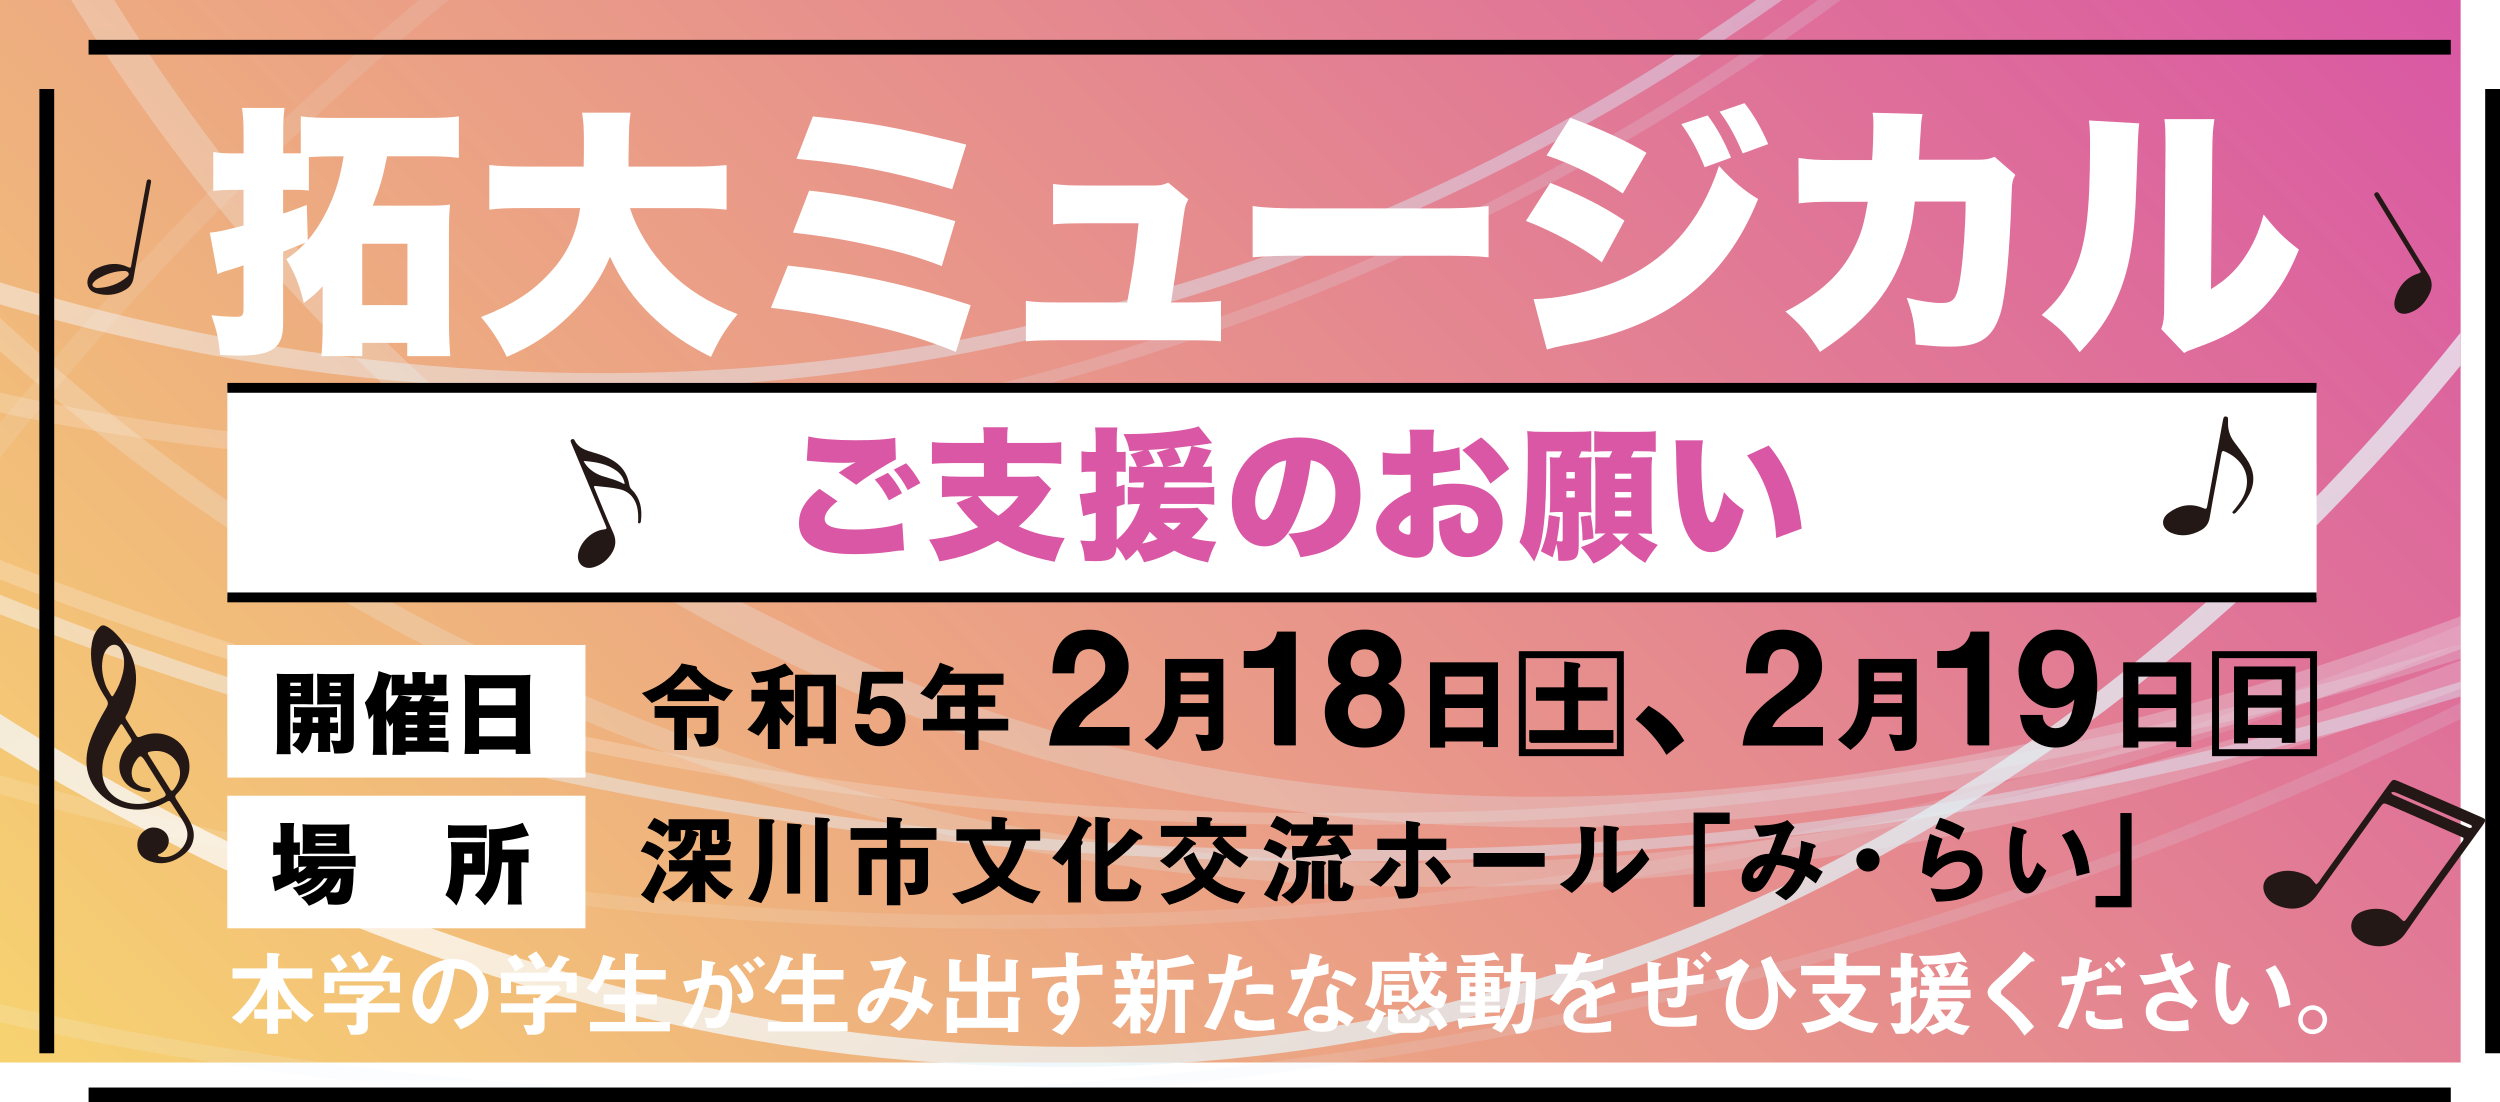 <?xml version="1.0" encoding="utf-8"?>
<!-- Generator: Adobe Illustrator 27.1.1, SVG Export Plug-In . SVG Version: 6.00 Build 0)  -->
<svg version="1.1" xmlns="http://www.w3.org/2000/svg" xmlns:xlink="http://www.w3.org/1999/xlink" x="0px" y="0px" width="508px"
	 height="224px" viewBox="0 0 508 224" style="enable-background:new 0 0 508 224;" xml:space="preserve">
<style type="text/css">
	.st0{fill:url(#SVGID_1_);}
	.st1{opacity:0.46;clip-path:url(#SVGID_00000109012286216786366140000004925333969037827244_);}
	.st2{fill:url(#SVGID_00000019658957354634887500000010258122932503956152_);}
	.st3{opacity:0.22;clip-path:url(#SVGID_00000109012286216786366140000004925333969037827244_);}
	.st4{fill:url(#SVGID_00000016777066187026938820000000734433482916774538_);}
	.st5{filter:url(#Adobe_OpacityMaskFilter);}
	.st6{filter:url(#Adobe_OpacityMaskFilter_00000053533632135429699930000002038085574728543655_);}
	
		.st7{mask:url(#SVGID_00000047048324248255893250000016213973022149676197_);fill:url(#SVGID_00000122722697171895315360000011576144165324883633_);}
	.st8{fill:url(#SVGID_00000160910294395623418560000013728250081541352123_);}
	.st9{opacity:0.19;clip-path:url(#SVGID_00000109012286216786366140000004925333969037827244_);}
	.st10{filter:url(#Adobe_OpacityMaskFilter_00000149357398348278460030000004503893586093767053_);}
	.st11{filter:url(#Adobe_OpacityMaskFilter_00000139286209579436631640000011152161171931375546_);}
	
		.st12{mask:url(#SVGID_00000055690895928626991680000002076644651134759307_);fill:url(#SVGID_00000068651035401665503970000007970088107787526041_);}
	.st13{fill:url(#SVGID_00000127726240321654288040000002258638380182569865_);}
	.st14{opacity:0.11;clip-path:url(#SVGID_00000109012286216786366140000004925333969037827244_);}
	.st15{fill:url(#SVGID_00000067955841691388572290000010996996602748714163_);}
	.st16{filter:url(#Adobe_OpacityMaskFilter_00000063605875106384231900000011493185954522028201_);}
	.st17{filter:url(#Adobe_OpacityMaskFilter_00000059299270875469327570000013517487570752566929_);}
	
		.st18{clip-path:url(#SVGID_00000109012286216786366140000004925333969037827244_);mask:url(#SVGID_00000041268894637458677510000006401859080475120555_);fill:url(#SVGID_00000060028621314098075940000018340788341861801857_);}
	
		.st19{opacity:0.74;clip-path:url(#SVGID_00000109012286216786366140000004925333969037827244_);fill:url(#SVGID_00000015350855489835321210000001912171044141997712_);}
	.st20{filter:url(#Adobe_OpacityMaskFilter_00000154385579988269559400000013283113890625642628_);}
	.st21{filter:url(#Adobe_OpacityMaskFilter_00000116957454535315744860000018146026336785978544_);}
	
		.st22{clip-path:url(#SVGID_00000109012286216786366140000004925333969037827244_);mask:url(#SVGID_00000103963056345137491830000003329404278267602102_);fill:url(#SVGID_00000038415507321652942080000005164436426081849747_);}
	
		.st23{opacity:0.27;clip-path:url(#SVGID_00000109012286216786366140000004925333969037827244_);fill:url(#SVGID_00000103963045599017007540000016428093349328021899_);}
	.st24{opacity:0.15;clip-path:url(#SVGID_00000109012286216786366140000004925333969037827244_);}
	.st25{fill:url(#SVGID_00000162354422676613710010000016149688496003284659_);}
	.st26{opacity:0.13;clip-path:url(#SVGID_00000109012286216786366140000004925333969037827244_);}
	.st27{fill:url(#SVGID_00000142174883950311702500000015885641264910748569_);}
	.st28{filter:url(#Adobe_OpacityMaskFilter_00000168085836732390304300000003327410022393588374_);}
	.st29{filter:url(#Adobe_OpacityMaskFilter_00000042005570110190383950000012858553137589038014_);}
	
		.st30{mask:url(#SVGID_00000060738114311450895710000015385475646430961071_);fill:url(#SVGID_00000121986931093171105580000003520735028696464521_);}
	.st31{fill:url(#SVGID_00000003093473088262290350000016517701552641106623_);}
	.st32{clip-path:url(#SVGID_00000076605262366646541760000015439257995444654475_);}
	.st33{fill:#FFFFFF;}
	.st34{fill:#D957A4;}
	.st35{fill:none;stroke:#000000;stroke-width:2;stroke-miterlimit:10;}
	.st36{stroke:#000000;stroke-width:0.5;stroke-miterlimit:10;}
	.st37{stroke:#000000;stroke-width:0.25;stroke-miterlimit:10;}
	.st38{fill:#231815;}
</style>
<g id="背景">
	<linearGradient id="SVGID_1_" gradientUnits="userSpaceOnUse" x1="71.025" y1="286.926" x2="428.976" y2="-71.025">
		<stop  offset="0" style="stop-color:#F7D370"/>
		<stop  offset="1" style="stop-color:#D957A4"/>
	</linearGradient>
	<rect class="st0" width="500" height="215.9"/>
	<g>
		<defs>
			<rect id="SVGID_00000036952731500498791020000017419189757506498736_" width="500" height="224.84"/>
		</defs>
		<clipPath id="SVGID_00000165942207127057758190000003093748857285315250_">
			<use xlink:href="#SVGID_00000036952731500498791020000017419189757506498736_"  style="overflow:visible;"/>
		</clipPath>
		<g style="opacity:0.46;clip-path:url(#SVGID_00000165942207127057758190000003093748857285315250_);">
			
				<linearGradient id="SVGID_00000098904606222375530560000004617072906504458421_" gradientUnits="userSpaceOnUse" x1="259.173" y1="-67.757" x2="307.193" y2="182.804">
				<stop  offset="0" style="stop-color:#DFF0F3"/>
				<stop  offset="0.171" style="stop-color:#F4FAFB"/>
				<stop  offset="0.304" style="stop-color:#FFFFFF"/>
				<stop  offset="0.546" style="stop-color:#F6F9FD"/>
				<stop  offset="0.945" style="stop-color:#DDEAF7"/>
				<stop  offset="1" style="stop-color:#D9E8F6"/>
			</linearGradient>
			<path style="fill:url(#SVGID_00000098904606222375530560000004617072906504458421_);" d="M730.32,19.77
				c-52.61,44.43-121.55,84.26-200.1,111.81c-78.43,27.74-166.48,43.2-254.53,43.46c-88.05,0.46-176.1-14.28-254.57-42.31
				C-57.45,104.9-126.44,63.8-179.1,16.24c10.94,6.69,21.98,13.12,33.1,19.27c99.54,83.76,260.6,138.89,421.69,137.08
				c161.09,0.81,322.21-55.33,421.84-133.57C708.56,32.87,719.49,26.46,730.32,19.77z"/>
		</g>
		<g style="opacity:0.22;clip-path:url(#SVGID_00000165942207127057758190000003093748857285315250_);">
			
				<linearGradient id="SVGID_00000094581155880007127680000007079553719308667560_" gradientUnits="userSpaceOnUse" x1="401.515" y1="1136.07" x2="449.535" y2="1386.631" gradientTransform="matrix(-1 0 0 -1 707.886 1311.461)">
				<stop  offset="0" style="stop-color:#DFF0F3"/>
				<stop  offset="0.171" style="stop-color:#F4FAFB"/>
				<stop  offset="0.304" style="stop-color:#FFFFFF"/>
				<stop  offset="0.546" style="stop-color:#F6F9FD"/>
				<stop  offset="0.945" style="stop-color:#DDEAF7"/>
				<stop  offset="1" style="stop-color:#D9E8F6"/>
			</linearGradient>
			<path style="fill:url(#SVGID_00000094581155880007127680000007079553719308667560_);" d="M-146.82,28.09
				c99.54,83.76,260.6,138.89,421.69,137.08c161.09,0.81,322.21-55.33,421.84-133.57c11.02-6.15,21.95-12.56,32.78-19.25
				c-52.61,44.43-121.55,84.26-200.1,111.81c-78.43,27.74-166.48,43.2-254.53,43.46c-88.05,0.46-176.1-14.28-254.57-42.31
				C-58.28,97.49-127.26,56.38-179.92,8.82C-168.98,15.52-157.94,21.94-146.82,28.09z"/>
		</g>
		<g style="opacity:0.46;clip-path:url(#SVGID_00000165942207127057758190000003093748857285315250_);">
			<defs>
				<filter id="Adobe_OpacityMaskFilter" filterUnits="userSpaceOnUse" x="-161.92" y="-224.96" width="699.66" height="304.1">
					<feFlood  style="flood-color:white;flood-opacity:1" result="back"/>
					<feBlend  in="SourceGraphic" in2="back" mode="normal"/>
				</filter>
			</defs>
			
				<mask maskUnits="userSpaceOnUse" x="-161.92" y="-224.96" width="699.66" height="304.1" id="SVGID_00000050658648887178778670000010878507099342811524_">
				<g class="st5">
					<defs>
						
							<filter id="Adobe_OpacityMaskFilter_00000181782609466269002200000012809586826450150293_" filterUnits="userSpaceOnUse" x="-161.92" y="-224.96" width="699.66" height="304.1">
							<feFlood  style="flood-color:white;flood-opacity:1" result="back"/>
							<feBlend  in="SourceGraphic" in2="back" mode="normal"/>
						</filter>
					</defs>
					
						<mask maskUnits="userSpaceOnUse" x="-161.92" y="-224.96" width="699.66" height="304.1" id="SVGID_00000050658648887178778670000010878507099342811524_">
						<g style="filter:url(#Adobe_OpacityMaskFilter_00000181782609466269002200000012809586826450150293_);">
						</g>
					</mask>
					
						<linearGradient id="SVGID_00000070082466844494018540000014149132608418458497_" gradientUnits="userSpaceOnUse" x1="345.674" y1="-555.82" x2="388.689" y2="-331.375" gradientTransform="matrix(0.963 -0.271 0.332 1.178 5.789 550.199)">
						<stop  offset="0" style="stop-color:#FFFFFF"/>
						<stop  offset="0.304" style="stop-color:#FFFFFF"/>
						<stop  offset="0.363" style="stop-color:#F6F6F6"/>
						<stop  offset="0.461" style="stop-color:#DDDDDD"/>
						<stop  offset="0.584" style="stop-color:#B4B4B4"/>
						<stop  offset="0.73" style="stop-color:#7C7C7C"/>
						<stop  offset="0.891" style="stop-color:#343434"/>
						<stop  offset="1" style="stop-color:#000000"/>
					</linearGradient>
					
						<path style="mask:url(#SVGID_00000050658648887178778670000010878507099342811524_);fill:url(#SVGID_00000070082466844494018540000014149132608418458497_);" d="
						M537.74-224.96C511.08-160.4,470.45-97.6,418.63-47.21C366.97,3.39,304.12,41.6,236.57,61.78
						C169.07,82.19,96.87,84.59,27.93,69.06c-68.97-15.26-134.68-48.43-189.85-92.94c10.48,5.47,20.94,10.59,31.39,15.38
						C-28.15,68.36,112.63,97.38,235.81,58.87C359.8,23.47,466.2-79.47,518.52-194.74C525.09-204.51,531.5-214.59,537.74-224.96z"/>
				</g>
			</mask>
			
				<linearGradient id="SVGID_00000000939135789051512520000013040332207907233429_" gradientUnits="userSpaceOnUse" x1="345.674" y1="-555.82" x2="388.689" y2="-331.375" gradientTransform="matrix(0.963 -0.271 0.332 1.178 5.789 550.199)">
				<stop  offset="0" style="stop-color:#DFF0F3"/>
				<stop  offset="0.171" style="stop-color:#F4FAFB"/>
				<stop  offset="0.304" style="stop-color:#FFFFFF"/>
				<stop  offset="0.546" style="stop-color:#F6F9FD"/>
				<stop  offset="0.945" style="stop-color:#DDEAF7"/>
				<stop  offset="1" style="stop-color:#D9E8F6"/>
			</linearGradient>
			<path style="fill:url(#SVGID_00000000939135789051512520000013040332207907233429_);" d="M537.74-224.96
				C511.08-160.4,470.45-97.6,418.63-47.21C366.97,3.39,304.12,41.6,236.57,61.78C169.07,82.19,96.87,84.59,27.93,69.06
				c-68.97-15.26-134.68-48.43-189.85-92.94c10.48,5.47,20.94,10.59,31.39,15.38C-28.15,68.36,112.63,97.38,235.81,58.87
				C359.8,23.47,466.2-79.47,518.52-194.74C525.09-204.51,531.5-214.59,537.74-224.96z"/>
		</g>
		<g style="opacity:0.19;clip-path:url(#SVGID_00000165942207127057758190000003093748857285315250_);">
			<defs>
				
					<filter id="Adobe_OpacityMaskFilter_00000135654010615330738130000011205374739703924645_" filterUnits="userSpaceOnUse" x="-152.54" y="-205.36" width="693.31" height="299.2">
					<feFlood  style="flood-color:white;flood-opacity:1" result="back"/>
					<feBlend  in="SourceGraphic" in2="back" mode="normal"/>
				</filter>
			</defs>
			
				<mask maskUnits="userSpaceOnUse" x="-152.54" y="-205.36" width="693.31" height="299.2" id="SVGID_00000011738813362520602010000005977849873683737249_">
				<g style="filter:url(#Adobe_OpacityMaskFilter_00000135654010615330738130000011205374739703924645_);">
					<defs>
						
							<filter id="Adobe_OpacityMaskFilter_00000092456873899991366160000008907955603777391238_" filterUnits="userSpaceOnUse" x="-152.54" y="-205.36" width="693.31" height="299.2">
							<feFlood  style="flood-color:white;flood-opacity:1" result="back"/>
							<feBlend  in="SourceGraphic" in2="back" mode="normal"/>
						</filter>
					</defs>
					
						<mask maskUnits="userSpaceOnUse" x="-152.54" y="-205.36" width="693.31" height="299.2" id="SVGID_00000011738813362520602010000005977849873683737249_">
						<g style="filter:url(#Adobe_OpacityMaskFilter_00000092456873899991366160000008907955603777391238_);">
						</g>
					</mask>
					
						<linearGradient id="SVGID_00000149359265063635420540000005432160131948977553_" gradientUnits="userSpaceOnUse" x1="347.393" y1="-560.934" x2="389.776" y2="-339.787" gradientTransform="matrix(0.955 -0.297 0.319 1.028 9.653 525.29)">
						<stop  offset="0" style="stop-color:#FFFFFF"/>
						<stop  offset="0.112" style="stop-color:#D9D9D9"/>
						<stop  offset="0.271" style="stop-color:#A9A9A9"/>
						<stop  offset="0.393" style="stop-color:#8B8B8B"/>
						<stop  offset="0.461" style="stop-color:#808080"/>
						<stop  offset="0.538" style="stop-color:#898989"/>
						<stop  offset="0.664" style="stop-color:#A2A2A2"/>
						<stop  offset="0.824" style="stop-color:#CACACA"/>
						<stop  offset="1" style="stop-color:#FFFFFF"/>
					</linearGradient>
					
						<path style="mask:url(#SVGID_00000011738813362520602010000005977849873683737249_);fill:url(#SVGID_00000149359265063635420540000005432160131948977553_);" d="
						M540.77-205.36C513.78-146.11,473-87.53,421.3-39.26C369.75,9.18,307.27,47.31,240.32,69.69
						c-66.89,22.59-138.25,29.43-206.21,20.1c-67.99-9.09-132.58-34.35-186.64-70.4c10.3,4.19,20.59,8.07,30.86,11.65
						C-21.3,92.82,117.51,109.49,239.6,67.15C362.47,27.53,468.62-71.1,521.48-177.18C528.06-186.32,534.5-195.71,540.77-205.36z"/>
				</g>
			</mask>
			
				<linearGradient id="SVGID_00000106851313673920889810000007300795660211448234_" gradientUnits="userSpaceOnUse" x1="347.393" y1="-560.934" x2="389.776" y2="-339.787" gradientTransform="matrix(0.955 -0.297 0.319 1.028 9.653 525.29)">
				<stop  offset="0" style="stop-color:#DFF0F3"/>
				<stop  offset="0.259" style="stop-color:#F4FAFB"/>
				<stop  offset="0.461" style="stop-color:#FFFFFF"/>
				<stop  offset="0.649" style="stop-color:#F6F9FD"/>
				<stop  offset="0.957" style="stop-color:#DDEAF7"/>
				<stop  offset="1" style="stop-color:#D9E8F6"/>
			</linearGradient>
			<path style="fill:url(#SVGID_00000106851313673920889810000007300795660211448234_);" d="M540.77-205.36
				C513.78-146.11,473-87.53,421.3-39.26C369.75,9.18,307.27,47.31,240.32,69.69c-66.89,22.59-138.25,29.43-206.21,20.1
				c-67.99-9.09-132.58-34.35-186.64-70.4c10.3,4.19,20.59,8.07,30.86,11.65C-21.3,92.82,117.51,109.49,239.6,67.15
				C362.47,27.53,468.62-71.1,521.48-177.18C528.06-186.32,534.5-195.71,540.77-205.36z"/>
		</g>
		<g style="opacity:0.11;clip-path:url(#SVGID_00000165942207127057758190000003093748857285315250_);">
			
				<linearGradient id="SVGID_00000092445585869608332460000004988286875304580008_" gradientUnits="userSpaceOnUse" x1="133.562" y1="1622.38" x2="181.581" y2="1872.931" gradientTransform="matrix(0.983 -0.25 0.33 1.296 -373.947 -2196.175)">
				<stop  offset="0" style="stop-color:#DFF0F3"/>
				<stop  offset="0.171" style="stop-color:#F4FAFB"/>
				<stop  offset="0.304" style="stop-color:#FFFFFF"/>
				<stop  offset="0.546" style="stop-color:#F6F9FD"/>
				<stop  offset="0.945" style="stop-color:#DDEAF7"/>
				<stop  offset="1" style="stop-color:#D9E8F6"/>
			</linearGradient>
			<path style="fill:url(#SVGID_00000092445585869608332460000004988286875304580008_);" d="M787.07-49.03
				c-125.52-83.66-302.11-114.8-459.94-72.13C168.44-81.88,28.51,31.23-43.66,157.58c-8.81,10.73-17.44,21.78-25.88,33.16
				C-32.47,119.97,22.19,51.09,90.35-4.28c67.98-55.6,149.47-97.67,235.97-120.05c86.44-22.64,177.9-25.57,264.31-8.88
				C677.1-116.82,758.5-80.8,825.98-32.34C813.01-38.27,800.04-43.84,787.07-49.03z"/>
		</g>
		<defs>
			
				<filter id="Adobe_OpacityMaskFilter_00000176728687052073257220000005858603947756246676_" filterUnits="userSpaceOnUse" x="-91.57" y="-95.83" width="683.51" height="312.64">
				<feFlood  style="flood-color:white;flood-opacity:1" result="back"/>
				<feBlend  in="SourceGraphic" in2="back" mode="normal"/>
			</filter>
		</defs>
		
			<mask maskUnits="userSpaceOnUse" x="-91.57" y="-95.83" width="683.51" height="312.64" id="SVGID_00000057838783192364478500000011781113478414461585_">
			<g style="filter:url(#Adobe_OpacityMaskFilter_00000176728687052073257220000005858603947756246676_);">
				<defs>
					
						<filter id="Adobe_OpacityMaskFilter_00000041263754036164666490000003777250284296982455_" filterUnits="userSpaceOnUse" x="-91.57" y="-95.83" width="683.51" height="312.64">
						<feFlood  style="flood-color:white;flood-opacity:1" result="back"/>
						<feBlend  in="SourceGraphic" in2="back" mode="normal"/>
					</filter>
				</defs>
				
					<mask maskUnits="userSpaceOnUse" x="-91.57" y="-95.83" width="683.51" height="312.64" id="SVGID_00000057838783192364478500000011781113478414461585_">
					<g style="filter:url(#Adobe_OpacityMaskFilter_00000041263754036164666490000003777250284296982455_);">
					</g>
				</mask>
				
					<linearGradient id="SVGID_00000136399475712437973800000007131117720069842611_" gradientUnits="userSpaceOnUse" x1="472.469" y1="1122.212" x2="532.659" y2="1436.277" gradientTransform="matrix(-0.749 0.2 -0.249 -0.935 973.399 1152.313)">
					<stop  offset="0" style="stop-color:#999999"/>
					<stop  offset="0.22" style="stop-color:#8B8B8B"/>
					<stop  offset="0.462" style="stop-color:#808080"/>
					<stop  offset="0.538" style="stop-color:#767676"/>
					<stop  offset="0.664" style="stop-color:#5D5D5D"/>
					<stop  offset="0.824" style="stop-color:#353535"/>
					<stop  offset="1" style="stop-color:#000000"/>
				</linearGradient>
				
					<path style="clip-path:url(#SVGID_00000165942207127057758190000003093748857285315250_);mask:url(#SVGID_00000057838783192364478500000011781113478414461585_);fill:url(#SVGID_00000136399475712437973800000007131117720069842611_);" d="
					M-59.41,100.2c104.97,93.01,245.25,135.07,365.16,100.54C426.59,169.71,527.06,62.1,573.93-63.39
					c6.17-10.46,12.18-21.27,18.02-32.43C568.31-25.25,530.86,42.27,481.87,95.12c-48.84,53.09-109.23,91.52-175.09,109.47
					c-65.79,18.22-137.05,15.98-205.97-6.09c-68.94-21.77-135.54-63.37-192.37-117C-80.8,88.12-70.08,94.35-59.41,100.2z"/>
			</g>
		</mask>
		
			<linearGradient id="SVGID_00000172416062257634251110000004929542786932993160_" gradientUnits="userSpaceOnUse" x1="472.469" y1="1122.212" x2="532.659" y2="1436.277" gradientTransform="matrix(-0.749 0.2 -0.249 -0.935 973.399 1152.313)">
			<stop  offset="0" style="stop-color:#E1F1F6"/>
			<stop  offset="0.248" style="stop-color:#F4FAFC"/>
			<stop  offset="0.462" style="stop-color:#FFFFFF"/>
			<stop  offset="0.649" style="stop-color:#F6F9FD"/>
			<stop  offset="0.957" style="stop-color:#DDEAF7"/>
			<stop  offset="1" style="stop-color:#D9E8F6"/>
		</linearGradient>
		
			<path style="opacity:0.74;clip-path:url(#SVGID_00000165942207127057758190000003093748857285315250_);fill:url(#SVGID_00000172416062257634251110000004929542786932993160_);" d="
			M-59.41,100.2c104.97,93.01,245.25,135.07,365.16,100.54C426.59,169.71,527.06,62.1,573.93-63.39
			c6.17-10.46,12.18-21.27,18.02-32.43C568.31-25.25,530.86,42.27,481.87,95.12c-48.84,53.09-109.23,91.52-175.09,109.47
			c-65.79,18.22-137.05,15.98-205.97-6.09c-68.94-21.77-135.54-63.37-192.37-117C-80.8,88.12-70.08,94.35-59.41,100.2z"/>
		<defs>
			
				<filter id="Adobe_OpacityMaskFilter_00000047760140787754778800000003597637165254093983_" filterUnits="userSpaceOnUse" x="-72.12" y="-407.86" width="794.84" height="575.98">
				<feFlood  style="flood-color:white;flood-opacity:1" result="back"/>
				<feBlend  in="SourceGraphic" in2="back" mode="normal"/>
			</filter>
		</defs>
		
			<mask maskUnits="userSpaceOnUse" x="-72.12" y="-407.86" width="794.84" height="575.98" id="SVGID_00000125588916550549048750000011748244294247445160_">
			<g style="filter:url(#Adobe_OpacityMaskFilter_00000047760140787754778800000003597637165254093983_);">
				<defs>
					
						<filter id="Adobe_OpacityMaskFilter_00000132802259421958808700000001613196143336968888_" filterUnits="userSpaceOnUse" x="-72.12" y="-407.86" width="794.84" height="575.98">
						<feFlood  style="flood-color:white;flood-opacity:1" result="back"/>
						<feBlend  in="SourceGraphic" in2="back" mode="normal"/>
					</filter>
				</defs>
				
					<mask maskUnits="userSpaceOnUse" x="-72.12" y="-407.86" width="794.84" height="575.98" id="SVGID_00000125588916550549048750000011748244294247445160_">
					<g style="filter:url(#Adobe_OpacityMaskFilter_00000132802259421958808700000001613196143336968888_);">
					</g>
				</mask>
				
					<linearGradient id="SVGID_00000042717982197848774320000001949932100969141917_" gradientUnits="userSpaceOnUse" x1="478.417" y1="1278.626" x2="538.609" y2="1592.699" gradientTransform="matrix(-0.876 -0.448 0.752 -1.469 -349.12 2245.751)">
					<stop  offset="0" style="stop-color:#999999"/>
					<stop  offset="0.22" style="stop-color:#8B8B8B"/>
					<stop  offset="0.462" style="stop-color:#808080"/>
					<stop  offset="0.538" style="stop-color:#898989"/>
					<stop  offset="0.664" style="stop-color:#A2A2A2"/>
					<stop  offset="0.824" style="stop-color:#CACACA"/>
					<stop  offset="1" style="stop-color:#FFFFFF"/>
				</linearGradient>
				
					<path style="clip-path:url(#SVGID_00000165942207127057758190000003093748857285315250_);mask:url(#SVGID_00000125588916550549048750000011748244294247445160_);fill:url(#SVGID_00000042717982197848774320000001949932100969141917_);" d="
					M-61.98-352.68c-3.28,222.16,77.97,410.73,220.8,479.09c140.02,73.86,341.63,27.51,514.07-93.28
					c16.39-7.91,33-16.45,49.83-25.61c-94.56,70.52-198.23,123.89-296.93,146.98c-98.81,23.56-192.65,16.83-270.06-22.05
					C78.12,93.98,16.94,23.37-21.52-71.12c-38.78-94.12-54.84-212.13-49.65-336.73C-68.47-388.91-65.41-370.52-61.98-352.68z"/>
			</g>
		</mask>
		
			<linearGradient id="SVGID_00000024684394933444383530000014925665799806549688_" gradientUnits="userSpaceOnUse" x1="478.417" y1="1278.626" x2="538.609" y2="1592.699" gradientTransform="matrix(-0.876 -0.448 0.752 -1.469 -349.12 2245.751)">
			<stop  offset="0" style="stop-color:#E1F1F6"/>
			<stop  offset="0.248" style="stop-color:#F4FAFC"/>
			<stop  offset="0.462" style="stop-color:#FFFFFF"/>
			<stop  offset="0.649" style="stop-color:#F6F9FD"/>
			<stop  offset="0.957" style="stop-color:#DDEAF7"/>
			<stop  offset="1" style="stop-color:#D9E8F6"/>
		</linearGradient>
		
			<path style="opacity:0.27;clip-path:url(#SVGID_00000165942207127057758190000003093748857285315250_);fill:url(#SVGID_00000024684394933444383530000014925665799806549688_);" d="
			M-61.98-352.68c-3.28,222.16,77.97,410.73,220.8,479.09c140.02,73.86,341.63,27.51,514.07-93.28c16.39-7.91,33-16.45,49.83-25.61
			c-94.56,70.52-198.23,123.89-296.93,146.98c-98.81,23.56-192.65,16.83-270.06-22.05C78.12,93.98,16.94,23.37-21.52-71.12
			c-38.78-94.12-54.84-212.13-49.65-336.73C-68.47-388.91-65.41-370.52-61.98-352.68z"/>
		<g style="opacity:0.15;clip-path:url(#SVGID_00000165942207127057758190000003093748857285315250_);">
			
				<linearGradient id="SVGID_00000009550448259943497360000007395160384207987886_" gradientUnits="userSpaceOnUse" x1="249.179" y1="-23.39" x2="297.196" y2="227.157" gradientTransform="matrix(0.992 -0.13 0.13 0.992 -29.267 34.629)">
				<stop  offset="0" style="stop-color:#DFF0F3"/>
				<stop  offset="0.171" style="stop-color:#F4FAFB"/>
				<stop  offset="0.304" style="stop-color:#FFFFFF"/>
				<stop  offset="0.546" style="stop-color:#F6F9FD"/>
				<stop  offset="0.945" style="stop-color:#DDEAF7"/>
				<stop  offset="1" style="stop-color:#D9E8F6"/>
			</linearGradient>
			<path style="fill:url(#SVGID_00000009550448259943497360000007395160384207987886_);" d="M693.27,4.49
				c-46.38,50.9-109.55,99.36-183.85,136.89c-74.16,37.71-159.44,64.5-246.71,76.21c-87.24,11.91-176.47,8.75-257.91-8.82
				c-81.53-17.36-155.28-49.14-213.68-89.44c11.72,5.21,23.5,10.14,35.33,14.8c109.59,70.09,276.46,103.8,435.94,81.04
				C422.23,195,574.68,118.37,663.28,27.84C673.41,20.31,683.41,12.52,693.27,4.49z"/>
		</g>
		<g style="opacity:0.13;clip-path:url(#SVGID_00000165942207127057758190000003093748857285315250_);">
			
				<linearGradient id="SVGID_00000015340535725103285380000002084767296558569644_" gradientUnits="userSpaceOnUse" x1="468.996" y1="1114.973" x2="517.026" y2="1365.588" gradientTransform="matrix(-1 0 0 -1 707.886 1311.461)">
				<stop  offset="0" style="stop-color:#DFF0F3"/>
				<stop  offset="0.171" style="stop-color:#F4FAFB"/>
				<stop  offset="0.304" style="stop-color:#FFFFFF"/>
				<stop  offset="0.546" style="stop-color:#F6F9FD"/>
				<stop  offset="0.945" style="stop-color:#DDEAF7"/>
				<stop  offset="1" style="stop-color:#D9E8F6"/>
			</linearGradient>
			<path style="fill:url(#SVGID_00000015340535725103285380000002084767296558569644_);" d="M-214.21,48.88
				c99.92,83.76,260.78,138.76,421.69,136.98c160.91,0.82,321.88-55.13,421.99-133.35c11.16-6.1,22.24-12.47,33.23-19.13
				c-52.91,44.5-122,84.32-200.63,111.86c-78.51,27.74-166.54,43.19-254.59,43.47c-88.05,0.47-176.11-14.23-254.68-42.23
				C-125.89,118.7-195.07,77.61-248.08,30C-236.87,36.57-225.57,42.87-214.21,48.88z"/>
		</g>
		<g style="opacity:0.22;clip-path:url(#SVGID_00000165942207127057758190000003093748857285315250_);">
			<defs>
				
					<filter id="Adobe_OpacityMaskFilter_00000048478352626943182710000000051581551334442924_" filterUnits="userSpaceOnUse" x="-183.63" y="-335.82" width="843.44" height="516.03">
					<feFlood  style="flood-color:white;flood-opacity:1" result="back"/>
					<feBlend  in="SourceGraphic" in2="back" mode="normal"/>
				</filter>
			</defs>
			
				<mask maskUnits="userSpaceOnUse" x="-183.63" y="-335.82" width="843.44" height="516.03" id="SVGID_00000002356446082073805250000008491526803897597091_">
				<g style="filter:url(#Adobe_OpacityMaskFilter_00000048478352626943182710000000051581551334442924_);">
					<defs>
						
							<filter id="Adobe_OpacityMaskFilter_00000099629863204072356330000013649229707434992312_" filterUnits="userSpaceOnUse" x="-183.63" y="-335.82" width="843.44" height="516.03">
							<feFlood  style="flood-color:white;flood-opacity:1" result="back"/>
							<feBlend  in="SourceGraphic" in2="back" mode="normal"/>
						</filter>
					</defs>
					
						<mask maskUnits="userSpaceOnUse" x="-183.63" y="-335.82" width="843.44" height="516.03" id="SVGID_00000002356446082073805250000008491526803897597091_">
						<g style="filter:url(#Adobe_OpacityMaskFilter_00000099629863204072356330000013649229707434992312_);">
						</g>
					</mask>
					
						<linearGradient id="SVGID_00000112596147719894646580000014167227117919040942_" gradientUnits="userSpaceOnUse" x1="531.263" y1="1225.779" x2="579.283" y2="1476.344" gradientTransform="matrix(-0.931 -0.424 0.819 -1.796 -377.149 2596.376)">
						<stop  offset="0" style="stop-color:#FFFFFF"/>
						<stop  offset="0.074" style="stop-color:#D9D9D9"/>
						<stop  offset="0.179" style="stop-color:#A9A9A9"/>
						<stop  offset="0.259" style="stop-color:#8B8B8B"/>
						<stop  offset="0.304" style="stop-color:#808080"/>
						<stop  offset="1" style="stop-color:#808080"/>
					</linearGradient>
					
						<path style="mask:url(#SVGID_00000002356446082073805250000008491526803897597091_);fill:url(#SVGID_00000112596147719894646580000014167227117919040942_);" d="
						M-168.61-287.16C-144.58-94.5-39.85,72.87,111.55,138c149.26,69.84,345.18,37.43,501.99-60.77
						c15.29-6.36,30.72-13.24,46.27-20.65c-85.35,57.45-182.14,99.71-277.8,115.83c-95.72,16.52-190.32,6.91-272.47-30.01
						C27.22,105.85-42.65,42-92.71-41.64c-50.34-83.32-80.87-186.42-90.92-294.18C-178.93-319.15-173.92-302.94-168.61-287.16z"/>
				</g>
			</mask>
			
				<linearGradient id="SVGID_00000059298464689508668880000017464099111538724789_" gradientUnits="userSpaceOnUse" x1="531.263" y1="1225.779" x2="579.283" y2="1476.344" gradientTransform="matrix(-0.931 -0.424 0.819 -1.796 -377.149 2596.376)">
				<stop  offset="0" style="stop-color:#DFF0F3"/>
				<stop  offset="0.171" style="stop-color:#F4FAFB"/>
				<stop  offset="0.304" style="stop-color:#FFFFFF"/>
				<stop  offset="0.546" style="stop-color:#F6F9FD"/>
				<stop  offset="0.945" style="stop-color:#DDEAF7"/>
				<stop  offset="1" style="stop-color:#D9E8F6"/>
			</linearGradient>
			<path style="fill:url(#SVGID_00000059298464689508668880000017464099111538724789_);" d="M-168.61-287.16
				C-144.58-94.5-39.85,72.87,111.55,138c149.26,69.84,345.18,37.43,501.99-60.77c15.29-6.36,30.72-13.24,46.27-20.65
				c-85.35,57.45-182.14,99.71-277.8,115.83c-95.72,16.52-190.32,6.91-272.47-30.01C27.22,105.85-42.65,42-92.71-41.64
				c-50.34-83.32-80.87-186.42-90.92-294.18C-178.93-319.15-173.92-302.94-168.61-287.16z"/>
		</g>
	</g>
	<g>
		<defs>
			<polygon id="SVGID_00000127020198760648054620000010825016577505804444_" points="498,18.08 498,8.1 18,8.1 18,18.08 8,18.08 
				8,214.02 18,214.02 18,224 498,224 498,214.02 508,214.02 508,18.08 			"/>
		</defs>
		<clipPath id="SVGID_00000183945254972781422120000005122653052485482642_">
			<use xlink:href="#SVGID_00000127020198760648054620000010825016577505804444_"  style="overflow:visible;"/>
		</clipPath>
		<g style="clip-path:url(#SVGID_00000183945254972781422120000005122653052485482642_);">
			<path d="M504.99,11.1v209.89H11.01V11.1H504.99 M508,8.1H8V224h500V8.1L508,8.1z"/>
		</g>
	</g>
</g>
<g id="文字">
	<rect x="46.2" y="78.81" class="st33" width="424.53" height="42.58"/>
	<g>
		<path class="st33" d="M65.57,58.17c-1.3,1.4-2,2-3.83,3.4c-0.97-3.94-1.78-5.94-3.56-8.91c1.84-1.3,2.48-1.84,3.89-3.35
			c-3.13,1.24-3.13,1.24-4.54,1.84v14.69c0,4.86-2.21,6.43-9.13,6.43c-0.92,0-1.84-0.05-3.67-0.16c-0.32-3.29-0.65-4.91-1.78-8.05
			c1.94,0.22,3.83,0.32,5.08,0.32c1.19,0,1.46-0.27,1.46-1.67v-8.8c-1.89,0.65-1.89,0.65-4.1,1.3c-0.32,0.16-0.7,0.27-1.19,0.49
			l-1.57-8.42c1.73-0.16,2.97-0.43,6.86-1.46v-7.24h-2.21c-1.35,0-2.54,0.05-3.94,0.22V30.9c1.46,0.22,2.54,0.27,4,0.27h2.16v-3.62
			c0-2.81-0.11-4.16-0.32-5.62h8.64c-0.22,1.67-0.27,2.7-0.27,5.56v3.67h2.81c0.27,0,0.43,0,0.76,0v-7.51
			c1.73,0.22,3.78,0.32,6.91,0.32h18.41c3.08,0,5.29-0.11,6.8-0.32v8.42c-1.94-0.22-3.89-0.32-6.8-0.32h-7.78
			c-0.86,4.32-1.46,6.32-2.92,10.04h11.39c2,0,3.13-0.05,4.32-0.22c-0.16,1.46-0.22,2.97-0.22,5.45V65.4c0,2.59,0.11,4.97,0.27,6.97
			h-8.75v-2.7h-9.13v2.7H65.3c0.16-1.62,0.27-3.24,0.27-6.59V58.17z M62.54,48.83c1.57-1.84,3.08-4.21,4.32-6.91
			c1.46-3.19,2.27-5.94,2.97-10.15h-1.89c-1.94,0-2.7,0-5.18,0.16v6.8c-1.3-0.16-1.62-0.16-2.48-0.16h-2.75v4.81
			c1.3-0.38,2.27-0.76,4.81-1.73L62.54,48.83z M73.61,62h9.18V49.53h-9.18V62z"/>
		<path class="st33" d="M128,42.29c1.46,4.54,4.27,9.07,7.88,12.75c3.73,3.73,7.99,6.43,13.99,8.8c-2.38,2.92-3.73,5.02-5.4,8.69
			c-5.08-2.54-8.53-4.97-12.04-8.32c-3.67-3.56-6.21-7.13-8.48-12.04c-1.57,3.73-3.51,6.8-6.16,9.77c-2.75,3.08-5.89,5.72-9.18,7.72
			c-1.62,0.97-2.86,1.62-5.62,2.86c-1.57-3.19-2.92-5.29-5.24-8.1c6.43-2.48,10.58-5.18,14.2-9.23c3.35-3.67,5.18-7.67,5.94-12.91
			h-10.85c-4.05,0-5.45,0.05-7.61,0.32v-9.07c2,0.22,4.05,0.32,7.56,0.32h11.61c0.05-2.16,0.05-3.4,0.05-5.18
			c0-2.81-0.11-4.16-0.38-5.78h9.88c-0.32,2.11-0.32,2.11-0.43,9.13c0,0.7,0,0.86,0,1.84h12.31c3.4,0,5.45-0.11,7.61-0.32v9.07
			c-2.43-0.27-4.27-0.32-7.56-0.32H128z"/>
		<path class="st33" d="M160.1,53.96c13.34,1.46,24.25,3.83,37.15,8.05l-3.02,9.5c-6.21-2.54-11.61-4.16-19.98-6.05
			c-6.53-1.4-11.12-2.16-17.6-2.92L160.1,53.96z M164.42,38.73c8.75,0.92,18.41,2.92,29.7,6.21l-2.75,9.13
			c-4.75-1.84-8.86-3.02-15.66-4.48c-4.81-1.03-8.53-1.62-14.58-2.32L164.42,38.73z M165.18,23.66c11.93,1.24,17.87,2.38,31.16,5.72
			l-2.86,9.07c-12.1-3.62-19.98-5.13-31.64-6.16L165.18,23.66z"/>
		<path class="st33" d="M241.03,61.46c3.02,0,5.18-0.11,7.07-0.32v8.21c-1.78-0.16-4.37-0.22-7.13-0.22H215.7
			c-3.51,0-5.29,0.05-7.24,0.22v-8.21c2.05,0.27,3.29,0.32,7.24,0.32h13.34c1.3-7.24,1.57-9.02,2.32-16.09H221
			c-3.62,0-5.24,0.05-7.02,0.22v-8.21c2.27,0.27,3.35,0.32,7.24,0.32h13.07c1.4,0,2.05-0.11,3.08-0.59l4.1,3.4
			c-0.7,1.35-0.7,1.35-1.4,6.64c-0.49,3.62-1.35,9.45-2.11,14.31H241.03z"/>
		<path class="st33" d="M254.53,41.86c2.54,0.38,5.45,0.49,11.07,0.49h25.81c5.4,0,7.45-0.11,11.07-0.49v10.42
			c-2.59-0.27-4.97-0.32-11.12-0.32h-25.7c-6.05,0-7.83,0.05-11.12,0.32V41.86z"/>
		<path class="st33" d="M315.02,37.16c5.78,2.27,10.85,4.81,15.07,7.67l-4.59,8.48c-3.89-3.02-9.94-6.32-15.44-8.42L315.02,37.16z
			 M311.62,60.76c4.75,0,11.61-1.46,16.63-3.46c10.1-4,17.23-11.93,21.06-23.6c2.59,2.92,5.08,5.02,7.94,6.75
			c-6.86,16.96-19.12,26.25-39.1,29.65c-1.89,0.38-2.75,0.59-3.83,0.92L311.62,60.76z M319.07,23.93c5.94,2.16,11.77,4.86,15.5,7.13
			l-4.81,8.26c-5.02-3.35-10.69-6.16-15.5-7.72L319.07,23.93z M346.99,23.45c1.89,2.48,3.51,5.51,4.75,8.59l-5.35,1.94
			c-1.46-3.56-2.81-6.1-4.75-8.75L346.99,23.45z M354.49,20.96c1.78,2.27,3.29,4.81,4.81,8.32l-5.18,1.89
			c-1.51-3.56-2.92-6.1-4.7-8.48L354.49,20.96z"/>
		<path class="st33" d="M380.41,32.52c0.16-2.11,0.27-5.24,0.27-6.91c0-1.13,0-1.57-0.16-2.7l10.15,0.27
			c-0.27,1.24-0.27,1.4-0.59,6.53c-0.05,1.46-0.05,1.46-0.16,2.75h11.77c1.78,0,2.43-0.11,3.62-0.59l4.21,3.67
			c-0.59,1.08-0.7,1.51-0.76,4c-0.38,11.56-1.19,20.57-2.27,24.14c-1.57,5.02-4.16,6.75-10.15,6.75c-2.11,0-2.92-0.05-7.07-0.43
			c-0.22-4.32-0.59-6.1-1.84-9.5c2.7,0.7,5.35,1.08,7.02,1.08c2.59,0,3.24-0.86,3.94-5.56c0.54-3.62,1.03-10.42,1.03-15.07H389.1
			c-0.43,3.56-0.43,3.56-0.81,5.4c-2.38,10.91-7.51,17.93-18.47,25.16c-2.43-3.83-4.05-5.67-7.02-8.21
			c7.18-3.78,11.34-7.61,14.04-13.07c1.35-2.75,1.94-4.7,2.7-9.23h-6.75c-3.62,0-4.75,0.05-7.29,0.32l-0.05-9.23
			c2.7,0.38,3.67,0.43,7.51,0.43H380.41z"/>
		<path class="st33" d="M434.69,25.07c-0.22,1.84-0.22,1.84-0.59,12.53c-0.32,11.29-1.4,17.28-4,23.17c-1.78,4-3.83,6.91-7.51,10.8
			c-2.75-3.62-4.27-5.13-7.72-7.56c3.08-2.75,4.75-5.02,6.43-8.59c2.54-5.29,3.4-11.99,3.4-25.97c0-2.38-0.05-3.56-0.22-4.97
			L434.69,25.07z M449.97,24.2c-0.32,2.21-0.38,3.08-0.43,6.26l-0.27,28.3c2.92-1.84,4.64-3.4,6.48-5.94
			c1.94-2.75,3.24-5.56,4.21-9.23c2.7,3.35,4.1,4.75,7.18,7.13c-2.43,6.05-5.24,10.21-9.34,13.72c-3.24,2.75-5.89,4.16-11.34,6.16
			c-1.51,0.54-1.94,0.7-2.65,1.13l-4.64-4.86c0.49-1.4,0.59-2.32,0.59-4.54l0.27-31.97v-1.94c0-1.73-0.05-2.92-0.22-4.21H449.97z"/>
	</g>
	<g>
		<path class="st34" d="M170.18,101.85c-1.71,1.3-2.61,2.52-2.61,3.57c0,1.51,1.89,2.18,6.29,2.18c3.42,0,7.57-0.58,9.49-1.33
			l0.35,5.57c-0.55,0.03-0.73,0.03-1.16,0.06c-0.17,0.03-0.46,0.06-0.9,0.12l-0.81,0.12c-2.44,0.32-4.84,0.46-7.22,0.46
			c-3.28,0-5.6-0.32-7.37-1.04c-2.58-1.04-3.89-2.81-3.89-5.25c0-2.58,1.28-4.7,4.15-6.99L170.18,101.85z M164.26,88.68
			c1.89,0.49,5.42,0.78,9.6,0.78c3.77,0,6.56-0.17,8.06-0.52l0.12,4.44c-1.89,0.93-5.98,3.51-8.06,5.13l-3.57-2.47
			c0.61-0.41,0.99-0.64,1.42-0.93l0.96-0.58c0.2-0.12,0.41-0.23,0.44-0.26l0.29-0.14c0.06-0.03,0.17-0.12,0.35-0.2
			c-0.96,0.09-1.39,0.12-2.38,0.12c-2.2,0-3.65-0.09-6.53-0.35c-0.58-0.06-0.61-0.06-1.02-0.09L164.26,88.68z M180.42,96.07
			c1.16,1.28,2.09,2.61,2.87,4.15l-2.67,1.45c-0.96-1.83-1.68-2.9-2.87-4.23L180.42,96.07z M184.13,94.13
			c1.07,1.16,1.89,2.26,2.9,4.03l-2.58,1.42c-0.99-1.83-1.8-2.99-2.84-4.15L184.13,94.13z"/>
		<path class="st34" d="M199.91,89.4c0-1.33-0.03-1.91-0.15-2.58h5.05c-0.12,0.64-0.15,1.25-0.15,2.58v0.61h6.96
			c1.77,0,3.1-0.06,4.03-0.17v4.44c-0.87-0.12-2.32-0.17-4-0.17h-6.99v2.76h3.92c1.22,0,1.89-0.03,2.44-0.15l2.58,2.61
			c-0.35,0.44-0.35,0.44-1.51,2.12c-1.33,1.91-3.22,3.94-5.1,5.51c3.25,1.45,5.31,1.94,9.37,2.38c-0.9,1.62-1.31,2.58-2.06,4.81
			c-4.99-0.99-7.66-1.97-11.57-4.23c-3.92,2.18-7.16,3.31-11.83,4.15c-0.55-1.65-1.1-2.73-2.12-4.41c4.29-0.55,6.79-1.19,9.98-2.55
			c-1.71-1.57-2.55-2.5-4.41-4.93l3.31-1.33h-2.49c-1.42,0-2.73,0.06-3.77,0.17v-4.32c0.87,0.12,2.41,0.17,3.92,0.17h4.61V94.1
			h-6.56c-1.71,0-3.07,0.06-4,0.17v-4.44c0.96,0.12,2.29,0.17,4.03,0.17h6.53V89.4z M198.72,100.83c1.45,1.83,2.44,2.78,4.15,3.97
			c1.74-1.25,2.64-2.12,4.09-3.97H198.72z"/>
		<path class="st34" d="M245.49,105.44c-0.38,0.46-0.38,0.46-1.1,1.45c-0.61,0.78-1.39,1.6-2.26,2.41c1.71,0.46,2.78,0.64,5.02,0.78
			c-0.81,1.6-1.22,2.64-1.68,4.21c-2.99-0.64-4.76-1.28-6.85-2.41c-1.97,1.13-4.03,1.91-6.15,2.38c-0.41-0.96-0.73-1.6-1.36-2.55
			c-0.81,0.93-1.22,1.33-2.32,2.23c-0.67-1.28-1.1-1.94-1.89-2.84c-0.15,2.26-1.13,2.93-4.24,2.93c-0.55,0-1.13-0.03-2.23-0.06
			c-0.12-1.71-0.35-2.7-0.93-4.15c1.22,0.12,1.77,0.14,2.41,0.14c0.61,0,0.75-0.17,0.75-0.87v-4.9c-1.91,0.46-1.91,0.46-2.58,0.67
			l-0.7-4.47c0.87-0.03,1.71-0.14,3.28-0.43v-4.12h-0.9c-0.67,0-1.22,0.03-2,0.12v-4.26c0.7,0.12,1.22,0.15,2.06,0.15h0.84v-2
			c0-1.57-0.03-2.12-0.15-2.99h4.55c-0.12,0.84-0.15,1.48-0.15,2.99v2h0.61c0.46,0,0.7,0,1.22-0.06v4.12
			c-0.55-0.06-0.81-0.06-1.22-0.06h-0.61v3.1c0.61-0.17,0.84-0.26,1.6-0.49l0.03,3.97l-1.62,0.52v6.73
			c2.18-1.74,3.86-4.35,4.73-7.28c-1.28,0-1.74,0.03-2.49,0.12v-3.57c0.84,0.09,1.6,0.12,2.61,0.12h0.55
			c0.06-0.35,0.06-0.35,0.12-1.04h-0.61c-0.81,0-1.6,0.03-2.41,0.09v-3.34c0.49,0.06,0.99,0.09,1.6,0.09
			c-0.32-0.96-0.75-1.8-1.31-2.55l2.76-0.81c-1.13,0.06-1.42,0.09-2.96,0.14c-0.26-1.33-0.52-2.12-1.22-3.45c0.49,0,0.87,0,1.1,0
			c5.45,0,12.1-0.72,14.16-1.57l2.76,3.42c-0.96,0.15-2.32,0.35-4.09,0.58l3.97,0.9c-0.96,1.97-1.16,2.32-1.8,3.34
			c0.96,0,1.33-0.03,1.86-0.12v3.39c-0.87-0.09-1.77-0.12-2.87-0.12h-6.67c-0.06,0.49-0.06,0.49-0.15,1.04h6.67
			c1.65,0,2.7-0.06,3.51-0.14v3.65c-0.75-0.12-2.2-0.17-3.51-0.17h-7.34c-0.12,0.38-0.15,0.49-0.23,0.87h5.19
			c1.39,0,1.97-0.03,2.52-0.12L245.49,105.44z M237.75,91.11c-1.77,0.15-1.86,0.17-4.41,0.32c0.64,1.07,0.78,1.39,1.31,2.64
			l-2.7,0.78h4.44c-0.38-1.19-0.61-1.71-1.36-2.93L237.75,91.11z M232.09,110.46c1.13-0.23,2.12-0.55,3.1-0.93
			c-0.78-0.7-1.02-0.93-1.57-1.48C233.08,109.04,232.7,109.65,232.09,110.46z M236.38,106.23c0.7,0.58,1.22,0.99,2,1.48
			c0.73-0.55,0.96-0.78,1.57-1.48H236.38z M240.42,94.86c0.75-1.36,1.16-2.38,1.68-4.24c-1.42,0.17-1.42,0.17-3.48,0.41
			c0.64,1.02,0.93,1.6,1.39,2.99l-2.93,0.84H240.42z"/>
		<path class="st34" d="M263.19,105.68c-1.68,3.71-3.63,5.34-6.27,5.34c-3.89,0-6.61-3.71-6.61-9.02c0-3.39,1.16-6.47,3.34-8.85
			c2.55-2.79,6.24-4.26,10.5-4.26c3.89,0,7.31,1.31,9.46,3.57c1.86,1.97,2.84,4.79,2.84,8.06c0,3.77-1.42,7.19-3.86,9.37
			c-1.97,1.77-4.26,2.7-8.33,3.34c-0.7-2.09-1.25-3.13-2.47-4.76c2.73-0.2,4.53-0.67,6.09-1.48c2.23-1.19,3.48-3.63,3.48-6.73
			c0-2.47-0.87-4.44-2.55-5.71c-0.75-0.58-1.39-0.84-2.44-1.01C265.74,98.51,264.75,102.25,263.19,105.68z M258.2,95.06
			c-1.92,1.62-3.16,4.32-3.16,6.9c0,2.06,0.78,3.68,1.8,3.68c0.72,0,1.48-1.02,2.35-3.22c1.01-2.61,1.86-5.98,2.17-8.85
			C260.14,93.75,259.21,94.19,258.2,95.06z"/>
		<path class="st34" d="M296.7,95.47c-0.44,0.06-0.52,0.06-1.1,0.17c-1.13,0.2-2.96,0.44-4.38,0.58v2.55
			c1.68-0.38,2.7-0.49,4.23-0.49c3.57,0,6.24,0.9,7.92,2.64c1.28,1.31,1.97,3.13,1.97,5.13c0,4.09-3.1,7.16-7.22,7.16
			c-3.6,0-5.69-2.41-5.69-6.58c0-0.15,0-0.41,0-0.73c2.12-0.61,2.81-0.9,4.41-1.77c-0.03,0.61-0.06,0.93-0.06,1.54
			c0,0.9,0.06,1.39,0.23,1.83c0.2,0.52,0.7,0.87,1.28,0.87c1.25,0,2.09-1.02,2.09-2.5c0-0.99-0.52-1.94-1.42-2.55
			c-0.78-0.49-1.92-0.75-3.45-0.75c-1.42,0-2.61,0.15-4.26,0.58l0.03,5.13v0.75c0,1.77-0.12,2.41-0.55,3.02
			c-0.55,0.81-1.65,1.28-2.96,1.28c-2.15,0-4.61-0.9-6.27-2.29c-1.19-1.01-1.88-2.38-1.88-3.77c0-1.57,0.96-3.28,2.7-4.82
			c1.16-1.01,2.38-1.74,4.32-2.58v-3.42l-2.21,0.06l-2.81-0.06c-0.09,0-0.35,0-0.61,0.03l-0.06-4.55c0.93,0.17,2.12,0.26,3.97,0.26
			c0.17,0,0.2,0,1.1,0c0.41-0.03,0.41-0.03,0.58-0.03v-0.93c0-2.18-0.03-2.84-0.2-3.92h5.02c-0.15,1.04-0.17,1.71-0.17,3.63v0.93
			c1.97-0.2,3.77-0.55,5.31-0.99L296.7,95.47z M286.64,104.66c-1.36,0.64-2.41,1.77-2.41,2.58c0,0.35,0.2,0.64,0.64,0.93
			c0.41,0.26,0.96,0.46,1.3,0.46c0.38,0,0.46-0.2,0.46-1.16V104.66z M302.85,98.28c-1.48-2.58-3.13-4.55-5.71-6.82l3.83-2.58
			c2.47,2,4.26,4.03,5.71,6.41L302.85,98.28z"/>
		<path class="st34" d="M314.99,94.86c0-0.75-0.03-1.36-0.09-1.97c0.67,0.09,1.01,0.09,1.97,0.09c0.26-0.58,0.41-0.9,0.52-1.25
			h-3.16c-0.03,7.92-0.15,11.66-0.55,15.08c-0.41,3.34-0.87,5.02-1.94,7.28c-1.28-1.97-1.77-2.64-2.99-3.92
			c0.75-1.86,1.01-3.02,1.25-5.54c0.32-3.42,0.46-7.48,0.46-12.88c0-1.83-0.03-3.02-0.14-4.15c1.01,0.12,1.8,0.15,3.31,0.15h6.27
			c1.59,0,2.49-0.03,3.45-0.15v4.21c-0.78-0.06-0.93-0.06-2-0.09c-0.23,0.61-0.35,0.84-0.55,1.25h0.58c0.84,0,1.42-0.03,2.03-0.09
			c-0.06,0.61-0.09,1.19-0.09,2.09v6.82c0,1.1,0.03,1.77,0.09,2.35c-0.55-0.06-1.1-0.09-1.8-0.09h-0.81v6.64
			c0,2.73-0.55,3.28-3.25,3.28c-0.23,0-0.46,0-0.9-0.03c-0.03-1.33-0.15-2.49-0.41-3.45c-0.2,0.99-0.35,1.48-0.75,2.76l-2.38-1.22
			c0.99-2.49,1.36-4.18,1.62-7.37l2.26,0.43c-0.23,2.35-0.32,3.05-0.64,4.84c0.55,0.09,0.55,0.09,0.73,0.09
			c0.41,0,0.46-0.06,0.46-0.38v-5.6h-0.58c-0.73,0-1.39,0.03-2.06,0.09c0.06-0.7,0.09-1.36,0.09-2.29V94.86z M318.29,97.23H320
			v-1.31h-1.71V97.23z M318.29,101.09H320v-1.3h-1.71V101.09z M323.22,104.69c0.29,1.51,0.49,3.16,0.61,4.7l-2.26,0.46
			c-0.03-2.03-0.12-3.16-0.38-4.84L323.22,104.69z M332.8,108.4c1.19,0.93,2.15,1.48,4.06,2.32c-1.13,1.42-1.77,2.29-2.55,3.65
			c-1.91-1.16-3.16-2.15-4.84-3.86c-1.77,1.8-3.31,2.9-5.69,4.03c-0.73-1.28-1.48-2.23-2.55-3.34c2.35-0.87,3.63-1.6,4.99-2.81
			c-0.96,0-1.57,0.03-2.12,0.06c0.06-0.84,0.09-1.83,0.09-2.67V95.61c-0.03-1.51-0.06-2.44-0.09-2.73c0.78,0.06,0.9,0.06,2.41,0.06
			h0.52c0.32-0.67,0.32-0.7,0.58-1.25h-0.99c-1.04,0-1.83,0.03-2.67,0.12V87.6c0.87,0.12,1.62,0.15,3.34,0.15h5.74
			c1.74,0,2.58-0.03,3.42-0.15v4.21c-1.01-0.09-1.74-0.12-3.42-0.12h-1.04c-0.23,0.49-0.32,0.7-0.58,1.25h1.22
			c1.83,0,2.32,0,3.08-0.06c-0.09,0.87-0.12,1.68-0.12,2.73v9.66c0,1.13,0.03,2.32,0.12,3.22c-1.02-0.06-1.74-0.09-2.5-0.09H332.8z
			 M329.34,110.03l1.68-1.62h-3.42L329.34,110.03z M328.16,97.29h3.31v-1.04h-3.31V97.29z M328.16,101.09h3.31v-1.1h-3.31V101.09z
			 M328.16,104.95h3.31v-1.16h-3.31V104.95z"/>
		<path class="st34" d="M346.04,89.49c-0.2,1.31-0.32,3.13-0.32,5.25c0,6.5,0.93,11.4,2.15,11.4c0.32,0,0.64-0.38,0.93-1.13
			c0.64-1.62,1.16-3.28,1.51-5.02c1.33,1.59,2.12,2.26,4.03,3.65c-0.61,2.23-1.31,3.97-2.21,5.6c-1.07,1.91-2.64,2.96-4.41,2.96
			c-1.62,0-3.02-0.84-4.15-2.5c-1.51-2.15-2.29-5.05-2.67-9.66c-0.14-2.03-0.26-4.47-0.32-8.5c-0.03-0.99-0.03-1.28-0.12-2.06
			H346.04z M359.41,90.53c3.77,4.55,5.89,9.86,6.7,16.88l-5.19,1.91c-0.32-6.5-2.32-12.21-5.92-16.77L359.41,90.53z"/>
	</g>
	<line class="st35" x1="470.72" y1="78.81" x2="46.2" y2="78.81"/>
	<line class="st35" x1="470.72" y1="121.39" x2="46.2" y2="121.39"/>
	<g>
		
			<rect x="69.12" y="108.16" transform="matrix(6.123234e-17 -1 1 6.123234e-17 -61.96 227.125)" class="st33" width="26.94" height="72.77"/>
		<g>
			<path d="M58.97,150.87c0,1.15,0.04,1.79,0.11,2.38h-2.88c0.07-0.57,0.11-1.18,0.11-2.42v-11.9c0-0.98-0.02-1.47-0.07-2.04
				c0.48,0.05,0.91,0.07,1.81,0.07h3.79c0.97,0,1.38-0.02,1.83-0.07c-0.04,0.54-0.05,0.93-0.05,1.63v3.06c0,0.93,0,1.2,0.04,1.56
				c-0.38-0.02-0.98-0.04-1.47-0.04h-3.2V150.87z M58.97,139.38h2.17v-0.66h-2.17V139.38z M58.97,141.48h2.17v-0.66h-2.17V141.48z
				 M59.48,146.79c0.48,0.05,0.79,0.07,1.65,0.07c0.02-0.21,0.02-0.59,0.04-1.13c-0.63,0.02-1.02,0.04-1.43,0.07v-2.15
				c0.52,0.05,1,0.07,1.92,0.07h4.83c0.95,0,1.47-0.02,1.99-0.07v2.15c-0.43-0.04-0.66-0.05-1.4-0.07v1.13
				c0.84,0,1.13-0.02,1.61-0.07v2.22c-0.5-0.05-0.79-0.05-1.61-0.07v2.35c0,0.82,0.02,1.16,0.07,1.5h-2.56
				c0.05-0.47,0.07-0.7,0.07-1.52v-2.33h-1.27c-0.27,1.86-0.75,2.88-2,4.19c-0.73-0.82-1.11-1.15-2.02-1.74
				c0.95-0.79,1.34-1.4,1.58-2.45c-0.68,0.02-1.09,0.04-1.45,0.07V146.79z M63.53,145.74c0,0.45,0,0.68-0.02,1.13h1.15v-1.13H63.53z
				 M71.89,150.6c0,0.98-0.11,1.45-0.41,1.84c-0.43,0.54-1.07,0.68-3.1,0.68c-0.09,0-0.21,0-0.47-0.02
				c-0.13-1.15-0.27-1.7-0.64-2.63c0.54,0.05,0.97,0.09,1.43,0.09c0.45,0,0.54-0.05,0.54-0.41v-7.03h-3.33
				c-0.55,0-0.93,0.02-1.47,0.04c0.04-0.39,0.04-0.73,0.04-1.57v-3.06c0-0.63-0.02-1.13-0.05-1.63c0.47,0.05,0.88,0.07,1.83,0.07
				h3.9c0.89,0,1.32-0.02,1.81-0.07c-0.05,0.57-0.07,1.07-0.07,2.02V150.6z M66.98,139.38h2.26v-0.66h-2.26V139.38z M66.98,141.48
				h2.26v-0.66h-2.26V141.48z"/>
			<path d="M89.43,142.5c0.75,0,1.15-0.02,1.63-0.07v2.33c-0.36-0.04-0.72-0.05-1.32-0.05h-2.47v0.63h1.84c0.86,0,1.04,0,1.4-0.05
				v2.06c-0.38-0.04-0.64-0.05-1.4-0.05h-1.84v0.61h1.84c0.84,0,1.06-0.02,1.4-0.05v2.06c-0.39-0.04-0.63-0.05-1.38-0.05h-1.86v0.68
				h2.51c0.88,0,1.04,0,1.36-0.05v2.36c-0.81-0.07-1.5-0.11-2.18-0.11h-6.53v0.64h-2.7c0.09-0.61,0.11-1.07,0.11-2.15v-3.49
				c0-0.11,0.02-0.54,0.04-0.93c-0.27,0.36-0.48,0.62-0.7,0.82c-0.32-0.82-0.43-1.07-0.68-1.54v5.14c0,0.82,0.04,1.41,0.11,2.15
				h-2.88c0.09-0.86,0.11-1.2,0.11-2.08v-4.3c0-0.41,0.02-1.34,0.04-1.95c-0.36,0.52-0.68,0.91-0.93,1.16
				c-0.18-1.38-0.39-2.29-0.82-3.45c1.06-1.22,1.75-2.53,2.33-4.33c0.21-0.73,0.39-1.5,0.47-2.08l2.65,0.88v-0.12h2.65
				c-0.04,0.41-0.05,0.8-0.05,1.16v0.64h1.66v-0.98c0-0.57-0.04-1.05-0.09-1.38h2.74c-0.05,0.38-0.07,0.8-0.07,1.39v0.97h1.68v-0.68
				c0-0.48,0-0.64-0.04-1.13h2.72c-0.05,0.45-0.07,0.86-0.07,1.41v1.52c0,0.88,0,0.93,0.05,1.27c-0.39-0.02-0.61-0.02-1.2-0.02
				h-3.45l2.34,0.39c-0.23,0.43-0.29,0.54-0.47,0.82H89.43z M80.77,141.28c-0.54,0-0.64,0-1.22,0.04c0.04-0.36,0.04-0.5,0.04-1.36
				v-1.83c0-0.27-0.02-0.54-0.04-0.79c-0.11,0.29-0.14,0.41-0.25,0.73c-0.25,0.79-0.47,1.41-0.82,2.25v4.35
				c1.22-1.14,2.04-2.25,2.51-3.4H80.77z M83.72,141.67c-0.05,0.09-0.09,0.16-0.12,0.21c-0.2,0.3-0.21,0.34-0.43,0.61h2.02
				c0.34-0.57,0.45-0.79,0.57-1.22h-4.51L83.72,141.67z M84.78,145.32v-0.63h-2.36v0.63H84.78z M82.42,147.88h2.36v-0.61h-2.36
				V147.88z M82.42,150.51h2.36v-0.68h-2.36V150.51z"/>
			<path d="M105.79,137.2c0.84,0,1.43-0.02,1.99-0.09c-0.05,0.77-0.09,1.43-0.09,2.02v11.62c0,1.02,0.04,1.72,0.11,2.45h-3.01v-0.89
				h-7.45v0.89h-2.95c0.07-0.73,0.11-1.56,0.11-2.45v-11.6c0-0.66-0.04-1.31-0.09-2.04c0.59,0.05,1.24,0.09,2.06,0.09H105.79z
				 M104.79,143.32v-3.47h-7.45v3.47H104.79z M97.35,145.88v3.74h7.45v-3.74H97.35z"/>
		</g>
	</g>
	<g>
		
			<rect x="69.12" y="138.78" transform="matrix(6.123234e-17 -1 1 6.123234e-17 -92.586 257.751)" class="st33" width="26.94" height="72.77"/>
		<g>
			<path d="M62.52,178.49c-0.63,0.45-1.11,0.73-1.92,1.11c-0.21-0.29-0.29-0.38-0.5-0.63c-1.16,0.72-1.56,0.91-3.79,1.93
				c-0.14,0.05-0.25,0.11-0.45,0.21l-0.52-2.92c0.38-0.05,0.52-0.11,1.7-0.52v-3.99h-0.27c-0.47,0-0.84,0.02-1.25,0.09v-2.63
				c0.38,0.05,0.73,0.07,1.25,0.07h0.27v-1.95c0-1-0.02-1.45-0.11-2.02h2.85c-0.09,0.59-0.11,1-0.11,2.02v1.95h0.2
				c0.48,0,0.77-0.02,1.06-0.05v2.58c-0.36-0.05-0.54-0.05-1-0.05h-0.25v2.9c0.34-0.16,0.41-0.2,0.91-0.45v-2.24
				c0.43,0.05,0.9,0.07,1.72,0.07h8.02c0.79,0,1.45-0.04,1.93-0.09v2.27c-0.54-0.07-1.16-0.09-1.92-0.09h-5.5
				c-0.14,0.21-0.18,0.27-0.36,0.5h5.69c0.86,0,1.18-0.02,1.72-0.05c-0.04,0.3-0.05,0.54-0.05,1.09c-0.05,2.58-0.32,4.4-0.77,5.19
				c-0.45,0.77-1.27,1.06-2.95,1.06c-0.36,0-0.61-0.02-1.43-0.07c-0.13-0.7-0.21-1.07-0.45-1.72c-1,0.86-1.97,1.41-3.47,2
				c-0.5-0.75-0.84-1.13-1.56-1.7c2.65-0.9,4.33-2.11,5.35-3.88h-0.72c-1.23,1.68-2.65,2.67-5.08,3.51
				c-0.43-0.7-0.68-1.04-1.29-1.59c1.15-0.3,1.61-0.47,2.45-0.88c0.59-0.29,1.02-0.61,1.47-1.04H62.52z M60.7,177.33
				c0.81-0.45,1.2-0.75,1.63-1.25c-0.68,0-1.32,0.04-1.63,0.09V177.33z M63.11,173.46c-0.64,0-1.24,0.02-1.65,0.05
				c0.05-0.57,0.07-1.06,0.07-1.84v-2.52c0-0.73-0.02-1.13-0.07-1.68c0.54,0.07,0.98,0.09,1.92,0.09h5.67
				c0.97,0,1.45-0.02,1.97-0.09c-0.05,0.52-0.07,0.88-0.07,1.88v2.34c0,0.79,0.02,1.29,0.07,1.81c-0.34-0.02-0.34-0.02-1.61-0.04
				H63.11z M64.11,169.9h4.22v-0.5h-4.22V169.9z M64.11,171.85h4.22v-0.5h-4.22V171.85z M69,178.49c-0.81,1.5-1.13,1.95-1.97,2.83
				c0.39,0.04,0.72,0.05,1,0.05c0.72,0,0.84-0.12,1.02-0.98c0.07-0.43,0.13-0.93,0.2-1.9H69z"/>
			<path d="M98.52,176.18c0,0.98,0,1.07,0.04,1.59c-0.43-0.02-0.88-0.04-1.9-0.04h-2.4c-0.11,2.77-0.52,4.47-1.52,6.28
				c-0.81-0.98-1.32-1.47-2.24-2.13c0.48-0.91,0.68-1.41,0.86-2.33c0.25-1.09,0.36-2.94,0.36-5.66c0-1.43-0.02-1.99-0.11-2.79
				c0.61,0.04,1.04,0.05,1.93,0.05h3.11c0.91,0,1.32-0.02,1.92-0.05c-0.04,0.43-0.05,1.13-0.05,1.92V176.18z M91.04,167.65
				c0.57,0.07,1.02,0.09,2.17,0.09h3.49c1.22,0,1.74-0.02,2.2-0.09v2.65c-0.48-0.05-1.07-0.07-2.06-0.07h-3.81
				c-0.93,0-1.47,0.02-1.99,0.07V167.65z M95.94,175.43v-1.97h-1.63v0.88c0,0.61,0,0.63-0.02,1.09H95.94z M102.01,175.22
				c-0.36,4.33-1.07,6.16-3.47,8.75c-0.66-0.88-1.16-1.4-2.04-2.09c0.93-0.91,1.36-1.47,1.81-2.31c0.57-1.06,0.84-2.24,1-4.19
				c0.07-0.95,0.09-1.95,0.09-5.05c0-0.98-0.02-1.31-0.07-1.79c1.52-0.02,2.85-0.18,4.35-0.54c1.11-0.27,2.06-0.57,2.54-0.82
				l1.27,2.6c-0.38,0.09-0.47,0.12-0.93,0.23c-1.68,0.46-2.77,0.66-4.49,0.86v1.77h3.53c0.93,0,1.27-0.02,1.81-0.09v2.74
				c-0.54-0.05-0.77-0.07-1.47-0.07v6.52c0,0.98,0.02,1.47,0.11,2.06h-2.88c0.09-0.64,0.11-1.16,0.11-2.06v-6.52H102.01z"/>
		</g>
	</g>
	<g>
		<path class="st36" d="M213.46,151.23c0.56-4.03,1.95-6.45,7.07-10.2c3.32-2.42,4.31-3.66,4.31-5.64c0-2.14-1.49-3.75-3.53-3.75
			c-3.13,0-3.22,3.26-3.26,4.93h-3.94c0.06-2.01,0.31-8.37,7.32-8.37c4.65,0,7.66,3.22,7.66,7.19c0,3.63-2.57,5.67-5.52,7.72
			c-3.04,2.11-3.81,2.98-4.78,4.87h10.48v3.26H213.46z"/>
		<path class="st36" d="M244.36,152.33l-1.06-2.84c0.37,0.06,0.87,0.13,1.71,0.13c0.63,0,0.8-0.17,0.8-0.65v-3.58h-6.53
			c-0.72,3.08-1.67,4.77-4.17,6.68l-2.15-1.78c1.54-1.24,4.04-3.21,4.04-8.05v-8.09h11.33v15.99
			C248.33,152.18,246.58,152.33,244.36,152.33z M245.82,140.86h-6.16c0,1.22-0.04,1.78-0.09,2.26h6.25V140.86z M245.82,136.43h-6.16
			v2.26h6.16V136.43z"/>
		<path class="st36" d="M259.12,151.23v-15.75h-6.14v-2.95h1.8c1.64,0,4.25-0.99,4.93-3.94h3.35v22.63H259.12z"/>
		<path class="st36" d="M277.33,151.66c-5.09,0.03-7.88-3.16-7.88-6.98c0-3.47,2.33-4.99,3.6-5.8c-2.73-1.21-2.95-3.6-2.95-4.65
			c0-3.13,2.54-6.05,7.22-6.05c4.65,0,7.19,2.91,7.19,6.05c0,1.12-0.22,3.44-2.95,4.65c1.3,0.81,3.63,2.33,3.63,5.8
			C285.2,148.5,282.38,151.66,277.33,151.66z M277.33,140.81c-2.82,0-3.69,2.26-3.69,3.75c0,1.77,1.15,3.75,3.69,3.75
			c2.51,0,3.69-1.98,3.69-3.75C281.02,143.07,280.12,140.81,277.33,140.81z M277.33,131.69c-2.08,0-3.13,1.52-3.13,3.07
			c0,1.46,0.87,3.04,3.13,3.04c2.23,0,3.1-1.58,3.1-3.04C280.43,133.21,279.41,131.69,277.33,131.69z"/>
		<path class="st36" d="M301.6,151.55v-1.13h-8.2v1.24h-2.58v-16.82h13.32v16.71H301.6z M301.6,137.23h-8.2v4.12h8.2V137.23z
			 M301.6,143.61h-8.2v4.45h8.2V143.61z"/>
		<path class="st36" d="M308.88,153.4v-20.83h20.83v20.83H308.88z M328.8,133.48h-19.01v19.01h19.01V133.48z M310.99,150.71v-2.1
			h7.12v-6.47h-5.75v-2.23h5.75v-5.21l2.28,0.26c0.24,0.02,0.5,0.09,0.5,0.3c0,0.07-0.02,0.13-0.15,0.22
			c-0.02,0.02-0.3,0.22-0.3,0.28v4.14h5.95v2.23h-5.95v6.47h7.16v2.1H310.99z"/>
		<path class="st36" d="M335.03,143.72c2.6,1.52,4.96,3.47,6.88,6.73l-3.22,2.57c-1.61-2.7-3.57-4.93-5.98-6.88L335.03,143.72z"/>
		<path class="st36" d="M354.37,151.23c0.56-4.03,1.95-6.45,7.07-10.2c3.32-2.42,4.31-3.66,4.31-5.64c0-2.14-1.49-3.75-3.53-3.75
			c-3.13,0-3.22,3.26-3.26,4.93h-3.94c0.06-2.01,0.31-8.37,7.32-8.37c4.65,0,7.66,3.22,7.66,7.19c0,3.63-2.57,5.67-5.52,7.72
			c-3.04,2.11-3.81,2.98-4.78,4.87h10.48v3.26H354.37z"/>
		<path class="st36" d="M385.27,152.33l-1.06-2.84c0.37,0.06,0.87,0.13,1.71,0.13c0.63,0,0.8-0.17,0.8-0.65v-3.58h-6.53
			c-0.72,3.08-1.67,4.77-4.17,6.68l-2.15-1.78c1.54-1.24,4.04-3.21,4.04-8.05v-8.09h11.33v15.99
			C389.24,152.18,387.48,152.33,385.27,152.33z M386.72,140.86h-6.16c0,1.22-0.04,1.78-0.09,2.26h6.25V140.86z M386.72,136.43h-6.16
			v2.26h6.16V136.43z"/>
		<path class="st36" d="M400.03,151.23v-15.75h-6.14v-2.95h1.8c1.64,0,4.25-0.99,4.93-3.94h3.35v22.63H400.03z"/>
		<path class="st36" d="M417.58,151.66c-1.83,0-3.5-0.68-4.81-1.89c-1.24-1.18-1.64-2.17-2.02-4.25h4.09
			c0.09,1.43,1.12,2.7,2.82,2.7c3.35,0,3.85-4,4.22-7.04c-1.21,2.05-3.41,2.45-4.62,2.45c-3.81,0-6.85-3.16-6.85-7.35
			c0-3.69,2.6-8.09,7.53-8.09c6.26,0,7.97,6.01,7.97,10.7C425.92,141.24,425.67,151.66,417.58,151.66z M418.14,131.88
			c-1.92,0-3.5,1.43-3.5,4.09c0,2.39,1.3,4.22,3.32,4.22c2.48,0,3.75-2.17,3.75-4.28C421.7,133.55,420.25,131.88,418.14,131.88z"/>
		<path class="st36" d="M442.46,151.55v-1.13h-8.2v1.24h-2.58v-16.82H445v16.71H442.46z M442.46,137.23h-8.2v4.12h8.2V137.23z
			 M442.46,143.61h-8.2v4.45h8.2V143.61z"/>
		<path class="st36" d="M449.74,153.4v-20.83h20.83v20.83H449.74z M469.66,133.48h-19.01v19.01h19.01V133.48z M463.91,150.69v-1
			h-7.38v1.11h-2.32v-15.12h11.98v15.02H463.91z M463.91,137.8h-7.38v3.73h7.38V137.8z M463.91,143.55h-7.38v4.01h7.38V143.55z"/>
	</g>
	<g>
		<g>
			<path class="st37" d="M147.08,142.33c-1.26-0.46-2.02-0.82-3.14-1.5v1.52h-8.18v-1.58c-0.54,0.42-1.44,1.08-3.28,1.92l-1.82-1.8
				c0.88-0.32,2.68-1,4.46-2.3c1.34-0.96,2.8-2.42,3.46-3.64l2.52,0.5c0.18,0.04,0.42,0.08,0.42,0.28c0,0.12-0.08,0.16-0.14,0.18
				c2.16,2.46,4.4,3.58,7.36,4.42L147.08,142.33z M142.26,151.59l-1.08-2.34c0.52,0.04,0.88,0.06,1.28,0.06
				c0.86,0,1.26-0.12,1.26-0.82v-2.76h-4.26v6.54h-2.32v-6.54h-4v-2.14h12.72v6C145.86,151.41,144.06,151.59,142.26,151.59z
				 M139.76,137.16c-1.32,1.48-2.24,2.26-3.28,3.08h6.6C141.88,139.37,140.9,138.52,139.76,137.16z"/>
			<path class="st37" d="M159.93,147.25c-0.48-0.44-1.12-1.06-1.62-1.86v6.68h-2.16v-5.6c-0.6,0.98-1.22,1.86-2.06,2.88l-2.02-1.12
				c1.48-1.5,2.76-3.06,3.62-5.82h-2.88v-2.12h3.34v-2.02c-0.72,0.16-1.38,0.28-2.34,0.38l-1.02-1.92c2.64-0.16,4.36-0.6,6.7-1.76
				l1.52,1.7c0.06,0.06,0.08,0.12,0.08,0.22c0,0.12-0.12,0.14-0.18,0.14s-0.28-0.04-0.34-0.04c-0.08,0-0.14,0.02-0.24,0.06
				c-0.88,0.34-1.7,0.58-2.02,0.68v2.56h2.86v2.12h-2.74c0.74,1.42,1.66,2.32,2.78,3.12L159.93,147.25z M167.45,151.01v-1.1h-3.48
				v1.58h-2.28v-14.26h8.04v13.78H167.45z M167.45,139.33h-3.48v8.46h3.48V139.33z"/>
			<path class="st37" d="M178.82,151.51c-2.92,0-4.76-1.84-4.96-4.24h2.62c0.08,0.98,0.92,1.96,2.28,1.96c1.42,0,2.36-1.08,2.36-2.7
				c0-2.06-1.48-2.78-2.52-2.78c-0.32,0-1.38,0-1.88,1.3l-2.46-0.22l1.04-8.2h8.08v2.16h-6.28l-0.36,2.88l-0.22,1.04
				c0.34-0.4,1.04-1.18,2.72-1.18c2.16,0,4.64,1.62,4.64,4.82C183.89,148.61,182.5,151.51,178.82,151.51z"/>
			<path class="st37" d="M198.71,148.31v3.94h-2.52v-3.94h-8.52v-2.12h2.88v-4.76h5.64v-2.4h-4.6c-1.14,1.82-1.76,2.48-2.24,3
				l-2.16-1.14c1.86-1.88,3.16-4.06,3.88-6.08l2.46,0.92c0.1,0.04,0.14,0.12,0.14,0.18s-0.04,0.14-0.1,0.18
				c-0.06,0.02-0.38,0.1-0.42,0.16c-0.04,0-0.4,0.68-0.44,0.76h11.08v2.02h-5.16v2.4h3.48v2.06h-3.48v2.7h6.12v2.12H198.71z
				 M196.19,143.49h-3.22v2.7h3.22V143.49z"/>
		</g>
	</g>
	<g>
		<g>
			<path class="st37" d="M133.56,174.6c-0.78-0.62-1.84-1.3-3.18-1.66l1.12-1.9c1.38,0.5,1.86,0.74,3.24,1.72L133.56,174.6z
				 M133.18,181.96c-0.18,0.34-0.3,0.58-0.32,0.84c-0.04,0.54-0.04,0.56-0.18,0.56c-0.2,0-0.56-0.28-0.72-0.4l-1.54-1.18
				c0.34-0.34,0.56-0.56,1.24-1.72c0.82-1.38,1.54-2.8,2.08-4.3l1.56,1.72C134.66,179.08,134.12,180.16,133.18,181.96z
				 M134.7,169.88c-0.72-0.56-1.42-1.06-2.96-1.7l1.24-1.84c0.74,0.34,1.96,0.92,2.96,1.82L134.7,169.88z M147.26,182.56
				c-1.46-0.88-2.7-1.86-4.08-3.9v4.52h-2.32V179c-1.06,1.5-2.06,2.64-4.06,4.02l-2-1.68c2.4-0.96,4-2.48,5.28-4.38h-4v-2.04h4.78
				v-1.94l1.82,0.02c-0.26-0.4-0.32-0.74-0.32-0.98v-3.48h-2.52l1.58,0.58c0.44,0.16,0.44,0.38,0.44,0.42
				c0,0.16-0.22,0.26-0.44,0.34c-0.58,3.24-2.68,4.28-3.68,4.8l-1.8-1.62c0.74-0.24,1.72-0.56,2.56-1.66
				c0.8-1.04,0.86-1.92,0.92-2.86h-1.22v2.3h-2.22v-4.24h11.98v3.94h-1l1.44,0.64c-0.18,2.06-1.16,2.46-1.52,2.46h-3.16
				c-0.1,0-0.18-0.02-0.28-0.04c-0.02,0.02-0.16,0.1-0.2,0.12c-0.04,0.04-0.06,0.08-0.06,0.12v1.08h5.14v2.04H144
				c1.38,1.96,2.94,3,4.76,3.84L147.26,182.56z M145.8,170.54v-2h-1.28v2.58c0,0.54,0.28,0.54,0.46,0.54h0.74
				c0.54,0,0.68-0.56,0.72-1.12H145.8z"/>
			<path class="st37" d="M157.08,167.12c-0.24,0.18-0.26,0.3-0.26,0.4v7.2c0,2.46-0.3,3.82-0.72,5.46
				c-0.36,1.34-0.96,2.32-1.48,3.18l-2.4-0.78c0.72-1.02,2.18-3.12,2.18-7.2v-8.8l2.36,0.04c0.26,0,0.48,0.06,0.48,0.26
				C157.24,166.94,157.24,167,157.08,167.12z M162.72,167.94c-0.22,0.3-0.26,0.32-0.26,0.44v13.08h-2.38v-14.04l2.32,0.18
				c0.26,0.02,0.38,0.08,0.38,0.24C162.78,167.88,162.76,167.9,162.72,167.94z M168.28,166.86c-0.24,0.16-0.24,0.28-0.24,0.34v15.98
				h-2.28V166.2l2.22,0.16c0.38,0.02,0.5,0.1,0.5,0.26C168.48,166.68,168.46,166.74,168.28,166.86z"/>
			<path class="st37" d="M182.83,170.52v1.9h5.62v7.02c0,1.82-1.12,2.26-3.7,2.3l-0.86-2.24c0.38,0.04,0.7,0.04,1.16,0.04
				c0.88,0,1.02-0.14,1.02-0.78v-4.24h-3.24v9.3h-2.48v-9.3h-3.34v7.24h-2.4v-9.34h5.74v-1.9h-7.38v-2.12h7.38v-2.24l2.58,0.18
				c0.1,0,0.26,0.04,0.26,0.18c0,0.04,0,0.12-0.1,0.22c-0.24,0.24-0.26,0.28-0.26,0.34v1.32h7.34v2.12H182.83z"/>
			<path class="st37" d="M209.8,183.44c-2.66-0.76-4.42-1.62-6.84-3.6c-2.02,1.58-3.66,2.46-7.48,3.74l-1.78-1.92
				c1.04-0.22,2.24-0.48,4.16-1.32c1.94-0.86,2.66-1.46,3.44-2.12c-0.76-0.84-1.76-1.98-2.98-4.32c-0.72-1.38-1-2.2-1.34-3.2h-2.52
				v-2.06h7.18v-2.58l2.42,0.18c0.1,0,0.5,0.06,0.5,0.26c0,0.1-0.1,0.18-0.2,0.24c-0.04,0.04-0.24,0.16-0.24,0.32v1.58h7.12v2.06
				h-2.8c-0.92,2.78-1.78,5.06-3.84,7.56c2.28,1.72,4,2.4,6.66,2.98L209.8,183.44z M199.41,170.7c1.12,2.96,2.06,4.38,3.44,5.96
				c1.7-2.06,2.46-4.4,2.88-5.96H199.41z"/>
			<path class="st37" d="M221.49,167.82c-0.36,0.14-0.4,0.16-0.46,0.28c-0.4,0.76-0.54,1.08-1.46,2.68c0.18,0.12,0.3,0.2,0.3,0.36
				c0,0.1-0.02,0.2-0.1,0.32c-0.22,0.26-0.26,0.32-0.26,0.48v11.32h-2.34v-9.1c-0.46,0.64-0.72,0.98-1.24,1.56l-1.94-1.38
				c2.78-3,4.18-5.76,5.18-8.32l2.14,1.14c0.14,0.08,0.38,0.22,0.38,0.4C221.69,167.72,221.55,167.8,221.49,167.82z M231.87,170.44
				c-0.08,0.02-0.48,0.02-0.58,0.04c-0.1,0.04-1.48,1.52-1.78,1.8c-1.42,1.32-2.94,2.56-4.56,3.68v3.78c0,0.82,0.16,1.08,0.86,1.08
				h2.78c0.74,0,1-0.48,1.2-2.14l2,1.4c-0.54,2.66-1.24,2.94-2.86,2.94h-4.3c-1.34,0-1.94-0.56-1.94-1.9v-15l2.12,0.18
				c0.28,0.02,0.64,0.04,0.64,0.3c0,0.12-0.16,0.24-0.2,0.28c-0.08,0.04-0.3,0.2-0.3,0.38v6.02c2.18-1.74,3.48-3.08,4.7-4.78
				l1.96,1.22c0.08,0.06,0.42,0.26,0.42,0.46C232.03,170.3,231.95,170.4,231.87,170.44z"/>
			<path class="st37" d="M242.6,171.58c-0.1,0-0.12,0-0.16,0.04c-1.16,1.4-3.2,3.46-4.82,4.64l-1.72-1.34
				c0.66-0.44,1.1-0.72,2.36-1.92c1.68-1.62,2.04-2.18,2.5-2.92l1.84,1.08c0.22,0.12,0.3,0.22,0.3,0.28
				C242.9,171.58,242.76,171.58,242.6,171.58z M251.97,176.16c-0.58-0.36-0.96-0.58-2.24-1.66c-2.06-1.72-2.54-2.3-3.22-3.14
				l1.4-1.44h-11.88v-1.98h7.3v-1.82l2.42,0.1c0.12,0,0.46,0.04,0.46,0.26c0,0.1-0.14,0.2-0.18,0.24c-0.04,0.02-0.22,0.16-0.22,0.28
				v0.94h7.3v1.98h-5.02c1.56,1.9,3.26,3.22,5.38,4.32L251.97,176.16z M251.47,183.46c-3.26-0.76-4.9-1.7-6.88-3.36
				c-2.1,1.7-3.9,2.72-6.96,3.62l-1.56-2c1.1-0.24,2.3-0.48,4.14-1.32c1.72-0.78,2.28-1.3,2.92-1.84c-1.12-1.42-1.76-2.48-2.52-4.18
				l1.92-1.04c0.98,2.14,1.64,3.02,2.14,3.66c1.18-1.3,1.72-2.74,2.04-3.86l2,0.82c0.18,0.08,0.34,0.16,0.34,0.26
				c0,0.1-0.08,0.12-0.18,0.12c-0.18,0.04-0.2,0.04-0.3,0.3c-0.42,1-0.88,2.12-2.38,3.88c1.72,1.4,3.2,2.16,6.66,2.9L251.47,183.46z
				"/>
			<path class="st37" d="M260.29,174.2c-1.16-0.72-2.04-1.16-3.36-1.66l1.02-1.92c1.58,0.56,2.48,1.04,3.4,1.66L260.29,174.2z
				 M259.78,181.6c-0.1,0.24-0.28,0.66-0.3,0.74c0,0.06,0.02,0.36,0.02,0.44c0,0.2-0.06,0.24-0.16,0.24c-0.22,0-0.58-0.22-0.64-0.26
				l-1.7-1.04c1.32-1.94,2.3-4.08,2.94-6.34l1.82,1.08C261.14,178.42,260.2,180.66,259.78,181.6z M268.54,169.68
				c-0.52,0.98-0.94,1.64-1.44,2.36c2.18-0.08,3.02-0.16,3.74-0.26c-0.38-0.48-0.56-0.7-0.88-1.02l1.9-0.96
				c1.38,1.46,2.04,2.62,2.58,3.78l-1.88,0.96c-0.22-0.52-0.28-0.6-0.58-1.12c-2.28,0.32-3.08,0.38-7.7,0.7
				c-0.74,0.04-0.88,0.06-1.04,0.28c-0.14,0.2-0.18,0.24-0.3,0.24c-0.2,0-0.22-0.36-0.22-0.68l-0.06-1.94
				c0.76,0.04,1.22,0.04,2.12,0.04c0.52-0.82,0.82-1.4,1.3-2.38h-3.6v-1.7l-1.02,1.6c-1.2-0.78-2.08-1.26-3.14-1.7l1.14-1.96
				c1.66,0.7,2.48,1.22,3.16,1.74h4.32v-1.56l2.16,0.12c0.66,0.04,0.84,0.12,0.84,0.28c0,0.08-0.06,0.18-0.16,0.24
				c-0.2,0.14-0.26,0.18-0.26,0.26v0.66h5.22v2.02H268.54z M265.98,175.72c-0.18,0.14-0.2,0.24-0.2,0.46c-0.02,1-0.02,2.02-0.2,3.16
				c-0.2,1.4-1.18,3-3.02,4.12l-1.96-1.54c1.68-1,2.92-2.44,2.92-4.34v-2.62l1.88,0.2c0.24,0.02,0.88,0.1,0.88,0.28
				C266.28,175.52,266.24,175.54,265.98,175.72z M269.1,175.62c-0.04,0.04-0.14,0.1-0.14,0.18v6.68h-2.28v-7.44l1.84,0.06
				c0.28,0,0.78,0.04,0.78,0.24C269.3,175.46,269.24,175.52,269.1,175.62z M272.88,182.98h-1.58c-0.68,0-1.28-0.54-1.28-1.16v-6.88
				l1.76,0.08c0.32,0.02,0.78,0.02,0.78,0.22c0,0.14-0.1,0.22-0.16,0.26c-0.06,0.04-0.18,0.12-0.18,0.2v4.62
				c0,0.16,0.06,0.28,0.24,0.28c0.38,0,0.56-0.74,0.64-1.2l1.84,0.88C274.56,182.82,273.68,182.98,272.88,182.98z"/>
			<path class="st37" d="M284,176.06c-0.84,1.4-2.04,2.76-3.44,3.98l-2.04-1.26c1.62-1.14,2.96-2.72,3.98-4.46l1.64,1.08
				c0.06,0.04,0.38,0.26,0.38,0.4C284.52,175.92,284.24,175.96,284,176.06z M288.06,172.6v7.66c0,1.86-0.56,2.18-3.74,2.22
				l-0.86-2.32c0.42,0.06,1,0.16,1.6,0.16c0.66,0,0.78-0.16,0.78-0.66v-7.06H280v-2.06h5.84v-3.62l2.12,0.28
				c0.1,0.02,0.5,0.06,0.5,0.3c0,0.1-0.02,0.1-0.18,0.22c-0.12,0.1-0.22,0.16-0.22,0.26v2.56h5.7v2.06H288.06z M292.92,179.62
				c-0.88-1.62-1.8-2.88-3.16-4.14l1.54-1.34c1.6,1.34,2.84,3.24,3.38,4.06L292.92,179.62z"/>
			<path class="st37" d="M299.53,176v-2.54h14.22V176H299.53z"/>
			<path class="st37" d="M323.95,168.86c-0.14,0.12-0.14,0.16-0.14,0.26c0,3.74,0,4.04-0.1,4.92c-0.48,4.14-2.86,6.1-4.32,7.26
				l-2.22-1.62c1.92-1.12,4.28-2.82,4.28-7.8c0-1.86-0.14-3.18-0.22-3.78l2.42,0.16c0.36,0.02,0.58,0.08,0.58,0.3
				C324.23,168.64,324.19,168.66,323.95,168.86z M327.65,181.32l-1.7-1.32v-12.14l2.32,0.28c0.18,0.02,0.56,0.06,0.56,0.26
				c0,0.08-0.04,0.14-0.22,0.3c0,0.02-0.24,0.22-0.24,0.24v8.74c1.72-0.94,4-3.18,5.28-5.12l1.36,2.02
				C333.05,177.22,330.05,179.98,327.65,181.32z"/>
			<path class="st37" d="M346.3,167.3v16.84h-2.04v-18.9h7.08v2.06H346.3z"/>
			<path class="st37" d="M368.93,179.32c-1.06-0.82-1.62-1.2-2.08-1.5c-1.16,2.48-2.1,3.6-3.96,4.98l-1.98-1.38
				c1.76-1.14,2.78-2.16,3.98-4.7c-1.52-0.68-2.46-0.92-4-1.12c-1.98,4.24-2.84,5.52-4.6,5.52c-1.36,0-2.26-1.1-2.26-2.58
				c0-1.54,0.96-3.02,2.36-3.96c1.36-0.92,2.48-0.94,3.18-0.96c0.58-1.38,1.04-2.52,1.62-4.34c-1.8,0.46-2.52,0.6-3.64,0.62
				l-0.9-2.02c3.08,0.02,5.44-0.38,6.52-1.08l1.32,1.32c-0.26,0.34-0.62,0.8-1.04,1.7c-0.02,0.08-1.44,3.3-1.72,3.92
				c1.72,0.18,2.64,0.44,3.86,0.92c0.34-1.38,0.44-2.2,0.52-3.66l2.24,0.62c0.2,0.06,0.48,0.16,0.48,0.34c0,0.1-0.02,0.12-0.3,0.26
				c-0.16,0.1-0.16,0.14-0.22,0.42c-0.18,1.04-0.3,1.64-0.68,2.98c1.1,0.62,1.72,1,2.58,1.56L368.93,179.32z M356.11,178.08
				c0,0.52,0.26,0.54,0.4,0.54c0.22,0,0.52-0.02,0.84-0.48c0.44-0.62,1.18-2.18,1.32-2.48C356.95,176.2,356.11,177.34,356.11,178.08
				z"/>
			<path class="st37" d="M379.57,176.98c-1.24,0-2.24-1-2.24-2.24s1.02-2.24,2.24-2.24c1.22,0,2.24,1,2.24,2.24
				S380.81,176.98,379.57,176.98z"/>
			<path class="st37" d="M393.56,183.1l-1.06-2.46c0.64,0.08,1.58,0.22,2.5,0.22c3.72,0,5.42-1.94,5.42-3.78
				c0-1.28-1.02-2.1-2.52-2.1c-1.38,0-3.4,0.8-5.46,3.2l-1.74-0.92c0.16-2.72,1.12-6.12,1.56-7.64l2.3,0.9
				c-0.52,1.42-0.94,2.9-1.2,4.4c1.8-1.64,3.9-2.02,4.92-2.02c2.1,0,4.44,1.48,4.44,4.38C402.72,182.92,396.04,183.04,393.56,183.1z
				 M398.02,170.46c-1.28-0.82-2.24-1.34-4.62-2.18l0.86-1.98c1.34,0.42,3.24,1.14,4.78,2.06L398.02,170.46z"/>
			<path class="st37" d="M411.95,181.42c-0.64,0-1.14-0.34-1.48-0.66c-1.4-1.36-2.04-3.7-2.04-7.5c0-2.56,0.28-3.86,0.6-5.2l2.2,0.6
				c0.14,0.04,0.46,0.14,0.46,0.38c0,0.22-0.24,0.3-0.58,0.42c-0.22,1.1-0.38,2.26-0.38,4.46c0,3.9,0.96,4.62,1.36,4.62
				c0.72,0,1.54-2.12,1.92-3.08l1.66,1.48C414.57,179.3,413.57,181.42,411.95,181.42z M422.09,177.86c-0.58-4.16-1.9-6.52-2.94-8.12
				l2.06-1c0.96,1.36,2.74,3.88,3.28,8.5L422.09,177.86z"/>
			<path class="st37" d="M425.94,184.24v-2.06h5.04v-16.84h2.04v18.9H425.94z"/>
		</g>
	</g>
	<g>
		<path class="st38" d="M500.57,170.24c-2.61-1.16-5.24-2.33-7.88-3.5c-2.38-1.05-4.77-2.08-7.15-3.12c-1.21-0.53-1.22-0.54-2,0.54
			c-4.26,5.92-8.51,11.85-12.77,17.77c-1.79,2.49-4.39,3.28-7.38,2.29c-1.43-0.48-2.6-1.25-3.21-2.68
			c-0.63-1.48-0.14-2.99,1.27-3.72c2.51-1.3,5.02-1.09,7.49,0.19c0.74,0.39,1.13,1.15,1.72,1.7c0.52-0.33,0.75-0.82,1.05-1.25
			c4.46-6.19,8.91-12.39,13.37-18.59c0.17-0.23,0.33-0.48,0.51-0.7c0.62-0.8,0.73-0.85,1.7-0.45c1.29,0.53,2.56,1.11,3.85,1.66
			c2.39,1.03,4.78,2.06,7.16,3.09c2.03,0.88,4.07,1.76,6.09,2.66c0.71,0.31,0.75,0.53,0.33,1.22c-0.18,0.29-0.39,0.55-0.59,0.83
			c-5.16,7.18-10.42,14.29-15.42,21.57c-2.02,2.94-7.02,3.52-9.94,0.7c-1.63-1.57-1.2-4.08,0.88-5.08c2.54-1.22,6.05-0.86,8.08,1.21
			c0.78,0.8,0.81,0.8,1.46-0.1c2.77-3.84,5.53-7.69,8.29-11.53c0.93-1.29,1.86-2.59,2.79-3.89
			C500.44,170.84,500.64,170.62,500.57,170.24z M485.91,160.99c0.1,0.41,0.33,0.5,0.55,0.59c5.02,2.19,10.04,4.38,15.05,6.56
			c0.13,0.06,0.27,0.1,0.41,0.1c0.14,0.01,0.3-0.03,0.35-0.2c0.04-0.15-0.02-0.28-0.15-0.36c-0.12-0.07-0.26-0.12-0.39-0.18
			c-4.84-2.1-9.69-4.21-14.53-6.31C486.8,161.05,486.42,160.82,485.91,160.99z"/>
	</g>
	<g>
		<path class="st38" d="M32.05,173.77c0.15,0.26,0.42,0.29,0.68,0.34c2.74,0.51,5.73-2.33,5.32-5.07c-0.13-0.88-0.52-1.67-1-2.42
			c-0.68-1.06-1.36-2.12-2.05-3.17c-0.56-0.86-0.56-0.86-1.42-0.37c-3.89,2.18-8.77,1.86-12.16-0.8c-3.62-2.84-4.73-6.99-3.15-11.59
			c0.84-2.44,2.06-4.7,3.37-6.91c0.39-0.67,0.37-1.14-0.06-1.78c-1.63-2.44-2.83-5.06-3.04-8.04c-0.11-1.51-0.03-2.99,0.43-4.44
			c0.25-0.78,0.66-1.46,1.23-2.06c0.41-0.43,0.83-0.48,1.34-0.23c1.13,0.54,1.94,1.44,2.75,2.34c3.8,4.22,4.15,8.98,2.16,14.09
			c-0.23,0.59-0.45,1.2-0.81,1.74c-0.18,0.26-0.18,0.52-0.01,0.8c0.69,1.08,1.38,2.16,2.05,3.26c0.27,0.45,0.6,0.35,0.98,0.19
			c1.76-0.74,3.53-0.86,5.35-0.22c4.08,1.44,5.77,6.34,3.43,9.97c-0.45,0.7-0.96,1.36-1.56,1.95c-0.33,0.33-0.35,0.6-0.1,0.99
			c0.82,1.28,1.63,2.57,2.42,3.87c0.76,1.26,1.34,2.59,1.14,4.11c-0.24,1.8-1.35,2.98-2.82,3.9c-1.9,1.19-3.93,1.56-6.06,0.78
			c-1.4-0.51-2.43-1.45-2.54-3.05c-0.11-1.55,0.58-2.71,1.93-3.46c1.4-0.79,3.48-0.15,4.19,1.29c0.66,1.32,0.05,2.9-1.4,3.66
			C32.44,173.51,32.17,173.52,32.05,173.77z M31.49,162.74c0.53-0.21,1.1-0.43,1.66-0.69c0.61-0.29,0.65-0.59,0.29-1.14
			c-1.3-2.02-2.56-4.06-3.83-6.09c-0.95-1.51-1.22-1.51-2.2,0.06c-1.33,2.16-0.67,4.89,2.39,5.2c0.09,0.01,0.19,0.02,0.28,0.04
			c0.26,0.04,0.58,0.05,0.54,0.42c-0.03,0.32-0.31,0.38-0.59,0.38c-0.87,0.02-1.7-0.17-2.51-0.47c-2.5-0.94-3.8-3.59-3.08-6.14
			c0.37-1.3,1.03-2.4,2-3.31c0.37-0.35,0.4-0.64,0.13-1.05c-0.53-0.81-1.05-1.64-1.56-2.47c-0.24-0.4-0.43-0.46-0.69,0
			c-0.4,0.7-0.87,1.36-1.26,2.07c-1.19,2.1-2.22,4.27-2.29,6.75c-0.1,3.09,1.45,5.5,4.3,6.55C27.2,163.62,29.33,163.49,31.49,162.74
			z M21.39,139.03c0.16,0.56,0.63,1.35,1.11,2.15c0.21,0.36,0.36,0.44,0.62,0.01c0.83-1.35,1.46-2.77,1.82-4.31
			c0.38-1.6,0.44-3.2-0.22-4.75c-0.52-1.24-1.81-1.5-2.76-0.55c-0.5,0.5-0.81,1.1-0.98,1.79C20.55,135.18,20.68,136.95,21.39,139.03
			z M36.43,155.92c-0.86-2.45-3.26-3.82-6.04-3.16c-0.46,0.11-0.42,0.33-0.21,0.66c1.47,2.32,2.94,4.65,4.39,6.98
			c0.25,0.4,0.46,0.34,0.71,0.04C36.44,159.02,36.85,157.44,36.43,155.92z"/>
	</g>
	<g>
		<path class="st38" d="M119.61,98.47c-1.13-2.7-2.26-5.4-3.39-8.09c-0.07-0.17-0.14-0.35-0.21-0.53c-0.09-0.22-0.11-0.42,0.13-0.56
			c0.25-0.15,0.48-0.1,0.6,0.16c0.81,1.63,2.35,2.08,3.93,2.53c1.6,0.46,3.16,1.01,4.53,2.03c1.52,1.13,2.36,2.64,2.67,4.47
			c0.07,0.43,0.24,0.74,0.54,1.04c1.76,1.77,2.11,3.96,1.83,6.33c-0.03,0.24-0.09,0.53-0.4,0.49c-0.34-0.04-0.16-0.34-0.16-0.52
			c0.03-1.46-0.03-2.87-0.78-4.21c-0.7-1.25-1.74-1.92-3.07-2.22c-1.56-0.36-3.15-0.44-4.73-0.63c-0.65-0.08-0.35,0.32-0.25,0.57
			c1.24,2.99,2.43,6,3.76,8.94c0.7,1.55,0.51,2.9-0.36,4.24c-0.87,1.34-2.07,2.29-3.61,2.75c-2.04,0.61-3.56-0.79-3.14-2.86
			c0.5-2.39,2.83-4.57,5.23-4.82c0.61-0.06,0.58-0.25,0.39-0.7C121.95,104.09,120.78,101.28,119.61,98.47z M118.59,93.67
			c0.64,1.34,2.06,2.48,3.75,3.05c1.28,0.43,2.61,0.73,3.84,1.31c0.24,0.11,0.45,0.33,0.76,0.29c-0.15-1.05-0.75-1.99-1.67-2.66
			C123.29,94.21,120.99,93.85,118.59,93.67z"/>
	</g>
	<g>
		<path class="st38" d="M450.11,94.06c0.52-2.83,1.04-5.66,1.56-8.49c0.04-0.23,0.09-0.47,0.17-0.69c0.07-0.22,0.25-0.27,0.46-0.25
			c0.2,0.03,0.38,0.09,0.42,0.31c0.03,0.19,0.04,0.38,0.03,0.57c-0.11,1.61,0.28,3.05,1.27,4.34c0.84,1.09,1.67,2.2,2.44,3.34
			c1.61,2.35,1.93,4.8,0.52,7.39c-0.7,1.29-1.56,2.44-2.57,3.49c-0.2,0.21-0.46,0.47-0.72,0.19c-0.21-0.22,0.11-0.42,0.24-0.59
			c0.93-1.15,1.86-2.31,2.32-3.74c0.92-2.86-0.06-5.56-2.63-7.35c-0.39-0.27-0.81-0.49-1.24-0.7c-0.78-0.38-0.87-0.33-1.03,0.5
			c-0.35,1.87-0.69,3.74-1.03,5.61c-0.44,2.39-0.91,4.77-1.3,7.16c-0.2,1.21-0.81,2.08-1.85,2.63c-1.93,1.04-3.97,1.37-6.03,0.47
			c-1.91-0.84-2.17-2.75-0.5-4.01c2.13-1.6,4.52-2.08,7.05-0.99c0.59,0.25,0.72,0.13,0.82-0.43
			C449.03,99.91,449.57,96.98,450.11,94.06z"/>
	</g>
	<g>
		<path class="st38" d="M488.58,47.82c1.61,2.64,3.19,5.29,4.85,7.9c0.84,1.32,0.9,2.61,0.24,3.99c-0.87,1.83-2.17,3.26-4.14,3.88
			c-2.08,0.66-3.42-0.64-2.88-2.76c0.66-2.59,2.21-4.45,4.81-5.28c0.67-0.21,0.38-0.48,0.19-0.8c-2.9-4.75-5.8-9.49-8.7-14.24
			c-0.14-0.22-0.27-0.45-0.4-0.68c-0.15-0.26-0.15-0.5,0.13-0.68c0.32-0.2,0.54-0.07,0.72,0.2c0.12,0.18,0.23,0.36,0.34,0.54
			C485.36,42.54,486.97,45.18,488.58,47.82z"/>
	</g>
	<g>
		<path class="st38" d="M28.84,47.13c-0.57,3.13-1.17,6.26-1.71,9.4c-0.19,1.08-0.75,1.83-1.65,2.36c-1.91,1.13-3.96,1.3-6.05,0.66
			c-1.53-0.47-2.09-1.96-1.36-3.45c0.35-0.71,0.9-1.24,1.6-1.57c2.08-0.99,4.22-1.3,6.38-0.24c0.6,0.29,0.57-0.12,0.63-0.46
			c0.84-4.58,1.68-9.17,2.52-13.75c0.18-1.01,0.37-2.01,0.56-3.02c0.06-0.35,0.15-0.69,0.62-0.58c0.45,0.11,0.32,0.46,0.27,0.75
			C30.05,40.54,29.44,43.83,28.84,47.13z M19.68,58.53c2.17-0.08,4.36-0.69,6.19-2.31c0.21-0.19,0.41-0.46,0.24-0.76
			c-0.18-0.31-0.5-0.4-0.86-0.4c-1.98,0.01-3.77,0.64-5.45,1.63c-0.28,0.17-0.55,0.39-0.76,0.64
			C18.55,57.89,18.72,58.33,19.68,58.53z"/>
	</g>
	<g>
		<path class="st33" d="M62.2,207.75c-0.97-0.68-1.75-1.29-2.93-2.58v1.84h-2.77v3.06h-2.22v-3.06h-2.62v-1.9h2.62v-4.31
			c-1.14,2.47-3.44,5.47-5.4,7.24l-1.8-1.27c2.53-1.92,4.94-5.38,5.91-7.94h-5.74v-2.05h7.03v-3.17l1.86,0.09
			c0.25,0.02,0.7,0.09,0.7,0.3c0,0.08-0.06,0.13-0.17,0.21c-0.11,0.09-0.17,0.15-0.17,0.23v2.34h6.95v2.05h-5.96
			c1.23,3.06,3.57,5.49,6.27,7.41L62.2,207.75z M56.51,201.01v4.1h2.74C57.57,203.21,56.94,201.9,56.51,201.01z"/>
		<path class="st33" d="M79.2,201.69v-2.28H67.94v2.38h-2.05v-4.14h9.42c0.91-1.1,1.75-2.26,2.32-3.57l1.88,0.63
			c0.11,0.04,0.32,0.17,0.32,0.32c0,0.08-0.04,0.09-0.08,0.11c-0.06,0.06-0.48,0.15-0.55,0.23c-0.4,0.74-0.78,1.35-1.48,2.28h3.57
			v4.05H79.2z M74.76,205.74v2.87c0,1.33-1.1,1.65-2.26,1.65h-1.2l-0.84-2.01c0.23,0.02,1.29,0.11,1.52,0.11
			c0.32,0,0.46-0.29,0.46-0.57v-2.05h-6.55v-1.86h6.55v-1.18l0.91,0.15c0.42-0.36,0.57-0.57,0.72-0.8H69v-1.77h8.61l0.53,0.84
			c-0.85,0.78-2.36,2.01-3.38,2.75h6.44v1.86H74.76z M68.79,197.47c-0.46-0.93-0.89-1.63-1.63-2.53l1.75-1.06
			c0.63,0.72,1.18,1.44,1.69,2.45L68.79,197.47z M73.1,197.09c-0.47-0.97-0.97-1.77-1.77-2.74l1.73-1.03
			c0.89,1.04,1.42,1.92,1.86,2.79L73.1,197.09z"/>
		<path class="st33" d="M98.03,205.83c-1.42,2.11-3.4,2.93-4.43,3.34l-1.41-1.96c0.85-0.25,2.26-0.65,3.42-2.03
			c1.16-1.37,1.37-2.94,1.37-3.78c0-1.04-0.3-2.32-1.37-3.32c-1.2-1.14-2.53-1.22-3.23-1.27c-0.61,4.52-1.73,7.18-2.36,8.45
			c-0.57,1.18-1.44,2.77-2.43,2.77c-0.68,0-3.8-1.71-3.8-5.11c0-4.22,3.48-8.05,8.38-8.05c3.95,0,7.07,2.68,7.07,6.92
			C99.25,203.46,98.74,204.79,98.03,205.83z M87.81,198.52c-1.35,1.29-1.9,3.06-1.9,4.22c0,1.54,0.87,2.34,1.22,2.34
			c0.99,0,2.62-4.96,3-7.92C89.58,197.34,88.72,197.62,87.81,198.52z"/>
		<path class="st33" d="M115.11,201.69v-2.28h-11.27v2.38h-2.05v-4.14h9.42c0.91-1.1,1.75-2.26,2.32-3.57l1.88,0.63
			c0.11,0.04,0.32,0.17,0.32,0.32c0,0.08-0.04,0.09-0.08,0.11c-0.06,0.06-0.48,0.15-0.55,0.23c-0.4,0.74-0.78,1.35-1.48,2.28h3.57
			v4.05H115.11z M110.66,205.74v2.87c0,1.33-1.1,1.65-2.26,1.65h-1.2l-0.84-2.01c0.23,0.02,1.29,0.11,1.52,0.11
			c0.32,0,0.46-0.29,0.46-0.57v-2.05h-6.55v-1.86h6.55v-1.18l0.91,0.15c0.42-0.36,0.57-0.57,0.72-0.8h-5.07v-1.77h8.61l0.53,0.84
			c-0.85,0.78-2.36,2.01-3.38,2.75h6.44v1.86H110.66z M104.7,197.47c-0.46-0.93-0.89-1.63-1.63-2.53l1.75-1.06
			c0.63,0.72,1.18,1.44,1.69,2.45L104.7,197.47z M109.01,197.09c-0.47-0.97-0.97-1.77-1.77-2.74l1.73-1.03
			c0.89,1.04,1.42,1.92,1.86,2.79L109.01,197.09z"/>
		<path class="st33" d="M119.89,209.54v-1.88h7.1v-3.61h-4.33v-1.98H127v-3.06h-4.07c-0.47,0.89-0.95,1.75-1.75,2.89l-2.03-1.08
			c0.7-0.84,1.16-1.39,1.79-2.55c0.99-1.84,1.31-3.1,1.61-4.25l1.99,0.55c0.4,0.11,0.49,0.19,0.49,0.3c0,0.09-0.06,0.17-0.23,0.25
			c-0.29,0.13-0.32,0.23-0.4,0.38c-0.11,0.38-0.27,0.85-0.57,1.6H127v-3.36l2.3,0.11c0.3,0.02,0.46,0.1,0.46,0.29
			c0,0.1-0.06,0.17-0.21,0.27c-0.23,0.13-0.29,0.23-0.29,0.36v2.34h6.02v1.92h-6.02v3.06h4.22v1.98h-4.22v3.61h6.86v1.88H119.89z"/>
		<path class="st33" d="M147.24,208.15c-0.4,0.4-1.03,0.74-2.17,0.74c-0.57,0-1.08-0.04-1.42-0.08l-0.46-2.05
			c0.34,0.08,0.74,0.15,1.29,0.15c0.59,0,0.97-0.11,1.31-0.53c0.85-1.06,1.01-3.46,1.01-4.37c0-1.46-0.36-1.92-1.54-1.92
			c-0.42,0-0.8,0.06-1.03,0.09c-0.97,3.89-1.88,6.17-3.61,8.8l-1.98-0.89c1.79-2.54,2.68-4.43,3.44-7.41
			c-1.03,0.32-1.63,0.57-2.58,1.03l-0.7-2.28c1.44-0.23,2.09-0.36,3.65-0.7c0.15-1.22,0.21-2.01,0.19-3.61l2.28,0.32
			c0.25,0.04,0.46,0.13,0.46,0.28c0,0.08-0.02,0.1-0.21,0.21c-0.23,0.15-0.23,0.15-0.27,0.4c-0.1,0.76-0.13,1.1-0.29,1.96
			c0.3-0.06,0.84-0.13,1.39-0.13c2.56,0,2.79,2.26,2.79,3.95C148.79,204.84,148.13,207.29,147.24,208.15z M150.77,203.86l-1.01-1.8
			c0.68-0.09,1.08-0.19,1.08-0.65c0-0.47-0.72-2.03-2.74-4.37l1.54-1.06c0.87,1.04,3.46,4.1,3.46,6.12
			C153.11,203.53,151.47,203.76,150.77,203.86z M152.42,197.78c-0.48-0.68-0.91-1.16-1.5-1.67l1.03-0.76
			c0.53,0.48,1.04,1.06,1.46,1.62L152.42,197.78z M154.36,196.66c-0.38-0.63-0.84-1.16-1.35-1.63l0.99-0.72
			c0.51,0.42,1.01,0.95,1.48,1.6L154.36,196.66z"/>
		<path class="st33" d="M156.03,209.54v-1.88h7.1v-3.61h-4.33v-1.98h4.33v-3.06h-4.07c-0.47,0.89-0.95,1.75-1.75,2.89l-2.03-1.08
			c0.7-0.84,1.16-1.39,1.79-2.55c0.99-1.84,1.31-3.1,1.61-4.25l1.99,0.55c0.4,0.11,0.49,0.19,0.49,0.3c0,0.09-0.06,0.17-0.23,0.25
			c-0.29,0.13-0.32,0.23-0.4,0.38c-0.11,0.38-0.27,0.85-0.57,1.6h3.15v-3.36l2.3,0.11c0.3,0.02,0.46,0.1,0.46,0.29
			c0,0.1-0.06,0.17-0.21,0.27c-0.23,0.13-0.29,0.23-0.29,0.36v2.34h6.02v1.92h-6.02v3.06h4.22v1.98h-4.22v3.61h6.86v1.88H156.03z"/>
		<path class="st33" d="M188.45,206.17c-1.01-0.78-1.54-1.14-1.98-1.42c-1.1,2.36-2,3.42-3.76,4.73l-1.88-1.31
			c1.67-1.08,2.64-2.05,3.78-4.46c-1.44-0.65-2.34-0.87-3.8-1.06c-1.88,4.03-2.7,5.24-4.37,5.24c-1.29,0-2.15-1.04-2.15-2.45
			c0-1.46,0.91-2.87,2.24-3.76c1.29-0.87,2.36-0.89,3.02-0.91c0.55-1.31,0.99-2.39,1.54-4.12c-1.71,0.44-2.39,0.57-3.46,0.59
			l-0.85-1.92c2.93,0.02,5.17-0.36,6.19-1.03l1.25,1.25c-0.25,0.32-0.59,0.76-0.99,1.61c-0.02,0.08-1.37,3.13-1.63,3.72
			c1.63,0.17,2.51,0.42,3.67,0.87c0.32-1.31,0.42-2.09,0.49-3.48l2.13,0.59c0.19,0.06,0.46,0.15,0.46,0.32
			c0,0.09-0.02,0.11-0.28,0.25c-0.15,0.09-0.15,0.13-0.21,0.4c-0.17,0.99-0.29,1.56-0.65,2.83c1.04,0.59,1.63,0.95,2.45,1.48
			L188.45,206.17z M176.27,205c0,0.49,0.25,0.51,0.38,0.51c0.21,0,0.49-0.02,0.8-0.46c0.42-0.59,1.12-2.07,1.25-2.36
			C177.07,203.21,176.27,204.29,176.27,205z"/>
		<path class="st33" d="M207.2,203.1c-0.23,0.23-0.27,0.27-0.27,0.38v6.23h-2.13v-0.86h-10.3v1.06h-2.13v-7.24l2.22,0.21
			c0.17,0.02,0.3,0.09,0.3,0.23c0,0.13-0.11,0.23-0.17,0.27c-0.23,0.17-0.23,0.19-0.23,0.25v3.19h4.01v-5.34h-5.64v-6.61l2.28,0.21
			c0.08,0,0.21,0.08,0.21,0.17c0,0.11-0.11,0.19-0.17,0.23c-0.19,0.11-0.21,0.23-0.21,0.27v3.69h3.53v-5.66l2.51,0.32
			c0.11,0.02,0.25,0.08,0.25,0.21c0,0.13-0.09,0.17-0.19,0.23c-0.13,0.06-0.3,0.15-0.3,0.27v4.64h3.55v-4.52l2.32,0.15
			c0.13,0,0.27,0.06,0.27,0.17c0,0.11-0.11,0.19-0.13,0.21c-0.21,0.15-0.34,0.27-0.34,0.47v5.57h-5.66v5.34h4.03v-4.29l2.24,0.17
			c0.15,0.02,0.27,0.11,0.27,0.19C207.31,202.98,207.24,203.06,207.2,203.1z"/>
		<path class="st33" d="M218.85,198.18v2.66c0.21,0.46,0.55,1.12,0.55,2.32c0,0.55-0.11,1.96-0.97,3.67
			c-0.87,1.77-1.9,2.83-2.58,3.53l-2.13-1.1c1.14-0.74,2.3-1.73,2.72-3.12c-0.42,0.11-0.7,0.19-1.03,0.19
			c-0.49,0-1.08-0.17-1.56-0.59c-0.78-0.68-0.99-1.71-0.99-2.64c0-2.09,1.04-3.53,2.98-3.53c0.36,0,0.63,0.06,0.89,0.15l-0.04-1.42
			c-1.69,0.09-4.56,0.27-6.97,0.57v-2.2c1.29,0,2.93,0,6.92-0.19c-0.02-0.59-0.02-1.6-0.13-2.98l2.11,0.13
			c0.44,0.02,0.55,0.08,0.55,0.27c0,0.11-0.04,0.17-0.17,0.29c-0.13,0.11-0.15,0.15-0.15,0.23v1.96c2.64-0.15,3.23-0.21,5.17-0.36
			v2.05C222.57,198.04,221.32,198.08,218.85,198.18z M216.74,201.63c-0.19-0.19-0.46-0.27-0.7-0.27c-0.76,0-1.29,0.67-1.29,1.67
			c0,1.14,0.61,1.58,1.04,1.58c0.4,0,1.31-0.42,1.31-1.77C217.1,202.45,217.04,201.96,216.74,201.63z"/>
		<path class="st33" d="M231.75,200.76v1.33h2.53v1.8h-2.53c0.68,0.95,1.63,1.77,2.18,2.2l-1.22,1.41
			c-0.48-0.32-0.74-0.59-0.97-0.89v3.38h-2.05v-3.61c-0.55,0.87-1.33,1.9-2.05,2.58l-1.69-1.1c1.27-1.06,2.28-2.26,3.02-3.97h-2.24
			v-1.8h2.96v-1.33h-3.21v-1.75h1.96c-0.11-0.4-0.38-1.41-0.65-2.09h-0.93v-1.69h2.96v-1.63l2.09,0.19c0.29,0.02,0.4,0.08,0.4,0.17
			s-0.1,0.19-0.17,0.25c-0.04,0.04-0.19,0.17-0.19,0.29v0.74h2.47v1.69h-0.61c-0.21,0.78-0.4,1.33-0.76,2.09h1.56v1.75H231.75z
			 M229.75,196.92c0.25,0.63,0.47,1.35,0.66,2.09h0.7c0.15-0.44,0.44-1.25,0.61-2.09H229.75z M242.23,195.88
			c-0.17,0-0.63,0.11-0.84,0.17c-0.09,0.02-2.2,0.51-4.18,0.67c0.02,0.61,0,0.89-0.02,2.36h5.3v2.03h-1.71v8.78h-1.98v-8.78h-1.65
			c-0.21,4.67-0.7,6.48-2.3,8.93l-2.01-0.67c0.63-0.7,1.03-1.18,1.44-2.2c0.76-1.9,0.93-4.14,0.93-7.1c0-1.69-0.02-3.38-0.1-5.07
			l1.18,0.08c0.21,0.02,0.49-0.04,0.57-0.04c3.06-0.59,3.4-0.67,4.46-1.06l1.14,1.37c0.06,0.08,0.19,0.27,0.19,0.4
			C242.67,195.88,242.56,195.88,242.23,195.88z"/>
		<path class="st33" d="M250.89,199.22c-0.93,3.15-1.92,6.21-3.91,10.11l-2.32-0.7c1.14-1.84,2.36-3.89,3.86-9.04
			c-1.52,0.19-2.17,0.21-2.83,0.23l-0.15-1.98c0.21,0.04,0.61,0.11,1.54,0.11c0.27,0,1.46-0.02,1.88-0.11
			c0.28-1.29,0.61-2.75,0.65-4.03l2.34,0.55c0.04,0,0.47,0.09,0.47,0.3c0,0.13-0.06,0.19-0.23,0.27c-0.25,0.11-0.29,0.13-0.32,0.32
			c-0.17,0.85-0.32,1.54-0.46,2.07c1.12-0.25,2.26-0.76,3.02-1.12v2.11C253.78,198.52,252.98,198.82,250.89,199.22z M255.7,209.46
			c-3.42,0-4.88-0.95-4.88-2.89c0-0.09,0-0.7,0.23-1.37l1.88,0.4c-0.08,0.36-0.08,0.67-0.08,0.7c0,0.25,0.04,0.4,0.23,0.57
			c0.53,0.49,1.98,0.51,2.41,0.51c1.77,0,2.79-0.29,3.34-0.42l0.19,2.2C258.05,209.35,257.03,209.46,255.7,209.46z M256.12,201.92
			c-1.22,0-2.39,0.15-2.85,0.21v-2c0.99-0.08,1.94-0.13,2.94-0.13c1.33,0,1.94,0.06,2.51,0.11v2.01
			C257.29,201.94,256.4,201.92,256.12,201.92z"/>
		<path class="st33" d="M267.12,198.48c-1.54,4.45-2.53,6.34-3.51,8.15l-2.03-0.87c1.52-2.32,2.47-4.77,3.25-6.92
			c-0.87,0.11-1.41,0.17-2.3,0.23l-0.29-1.98c1.25-0.02,2.05-0.09,3.23-0.25c0.32-1.14,0.55-1.98,0.68-3.13l2.07,0.46
			c0.09,0.02,0.46,0.11,0.46,0.32c0,0.19-0.32,0.3-0.44,0.42c-0.02,0.02-0.38,1.23-0.46,1.48c1.12-0.29,1.69-0.47,2.18-0.65v2.13
			C269.33,198.04,268.74,198.19,267.12,198.48z M273.85,208.59c-0.65-0.53-1.14-0.85-1.88-1.25c-0.17,1.52-0.74,2.32-3.23,2.32
			c-1.22,0-2.3-0.19-3.1-0.89c-0.3-0.27-0.7-0.82-0.7-1.61c0-1.03,0.74-2.7,3.36-2.7c0.63,0,1.1,0.06,1.48,0.11
			c-0.04-0.44-0.27-2.38-0.27-2.77c0-0.91,0.44-1.48,0.82-1.94l1.98,1.06c-0.61,0.49-0.72,0.97-0.72,1.52c0,0.4,0.04,1.24,0.25,2.64
			c1.25,0.49,2.07,0.97,3.27,1.73L273.85,208.59z M268.23,206.17c-0.99,0-1.44,0.53-1.44,0.91c0,0.42,0.53,0.86,1.58,0.86
			c1.54,0,1.52-0.8,1.52-1.48C269.54,206.36,268.87,206.17,268.23,206.17z M274.7,200.47c-1.25-0.76-2.28-1.25-4.16-1.73l0.86-1.63
			c1.41,0.25,2.83,0.68,4.24,1.75L274.7,200.47z"/>
		<path class="st33" d="M292.34,204.92c-0.32,0-1.42-0.17-2.93-1.65c-0.59,0.67-1.1,1.22-1.8,1.67l-1.52-1.37h-3.27v0.63h-1.62v-4.1
			h5.05v3.29c0.44-0.27,1.06-0.63,1.99-1.65c-0.51-0.91-1.06-2.03-1.54-4.45h-5.91c0.04,4.08-0.34,5.76-1.58,7.75l-1.84-0.95
			c0.86-1.54,1.52-2.85,1.52-6.14c0-0.8-0.04-1.67-0.08-2.53h7.62c-0.06-0.74-0.06-1.18-0.04-1.84l1.88,0.11
			c0.34,0.02,0.55,0.08,0.55,0.23c0,0.08-0.38,0.3-0.44,0.38c-0.04,0.08,0,1.03,0,1.12h2.07c-0.28-0.32-0.53-0.57-1.03-1.08
			l1.56-0.85c0.47,0.36,0.89,0.76,1.37,1.37l-0.89,0.57h2.47v1.86h-5.36c0.28,1.56,0.63,2.26,0.89,2.77
			c0.46-0.74,0.82-1.41,1.29-2.6l1.65,0.82c0.36,0.17,0.38,0.25,0.38,0.3c0,0.11-0.13,0.13-0.25,0.15
			c-0.09,0.02-0.17,0.04-0.21,0.11c-0.42,0.97-1.04,1.92-1.71,2.85c0.3,0.28,0.84,0.74,1.18,0.74c0.46,0,0.51-0.78,0.55-1.31
			l1.67,1.03C294.01,202.64,293.59,204.92,292.34,204.92z M281.55,206.19c-0.27,0.08-0.3,0.09-0.34,0.15
			c-0.38,1.04-0.95,2.36-1.9,3.53l-1.71-1.14c0.99-1.27,1.63-2.87,1.96-3.82l1.77,0.84c0.11,0.06,0.34,0.17,0.34,0.32
			C281.66,206.15,281.62,206.17,281.55,206.19z M281.32,199.37v-1.44h5.02v1.44H281.32z M290.02,208.93
			c-0.17,0.29-0.55,0.93-2.05,0.93h-4.39c-0.72,0-1.56-0.46-1.56-1.12v-3.69l1.98,0.11c0.3,0.02,0.42,0.02,0.42,0.17
			c0,0.08-0.04,0.15-0.17,0.23c-0.06,0.04-0.15,0.09-0.15,0.17v1.62c0,0.53,0.67,0.57,0.89,0.57h2.39c0.51,0,1.22-0.06,1.35-1.73
			l1.75,1.08C290.48,207.67,290.46,208.19,290.02,208.93z M284.83,201.27h-2.01v1.03h2.01V201.27z M286.18,207.29
			c-0.32-0.55-0.95-1.44-1.54-2.09l1.44-0.99c0.68,0.72,1.31,1.52,1.69,2.11L286.18,207.29z M292.41,209.4
			c-0.87-1.69-1.62-2.62-2.3-3.34l1.82-1.12c0.53,0.68,1.56,2.05,2.2,3.32L292.41,209.4z"/>
		<path class="st33" d="M311.35,207.16c-0.46,2.38-1.18,2.85-3.27,2.89l-0.91-1.98c0.21,0.04,0.55,0.09,0.89,0.09
			c0.85,0,1.18-0.42,1.33-1.01c0.27-1.06,0.68-4.33,0.74-7.71h-1.2c-0.3,3.76-1.08,6.97-3.82,10.41l-1.94-0.97
			c0.27-0.25,0.46-0.44,0.97-1.03c-0.91,0.11-5.41,0.63-6.44,0.74c-0.42,0.06-0.47,0.04-0.59,0.21c-0.15,0.21-0.21,0.28-0.38,0.28
			c-0.15,0-0.25-0.09-0.29-0.36l-0.27-1.73c1.18-0.04,2.96-0.17,3.63-0.23v-1.01h-3.08v-1.42h3.08v-0.78h-2.94v-5.01h2.94v-0.82
			h-3.72v-1.44h3.72v-0.78c-0.4,0.04-1.03,0.08-2.34,0.08l-0.66-1.5c2.28,0.08,4.58,0.04,6.78-0.57l0.95,1.23
			c0.06,0.1,0.13,0.19,0.13,0.29c0,0.08-0.06,0.15-0.23,0.15c-0.08,0-0.51-0.15-0.63-0.15c-0.11,0-0.68,0.11-0.82,0.13
			c-0.02,0-0.84,0.09-1.25,0.15v0.97h3.74v1.44h-3.74v0.82h2.96v5.01h-2.96v0.78h3.06v1.42h-3.06v0.87c1.77-0.15,2.05-0.17,3.1-0.27
			v0.55c0.3-0.48,0.8-1.27,1.27-2.83c0.61-1.96,0.8-3.67,0.87-4.65h-1.33v-1.88h1.42c0.02-2.07,0.02-2.09,0.02-3.82l2.05,0.09
			c0.15,0,0.46,0.02,0.46,0.27c0,0.11-0.06,0.17-0.11,0.23c-0.3,0.29-0.34,0.3-0.36,0.51c-0.02,0.38-0.08,2.28-0.1,2.72h3.08
			C312.09,199.18,312,203.87,311.35,207.16z M299.82,199.68h-1.2v0.8h1.2V199.68z M299.82,201.61h-1.2v0.84h1.2V201.61z
			 M302.97,199.68h-1.22v0.8h1.22V199.68z M302.97,201.61h-1.22v0.84h1.22V201.61z"/>
		<path class="st33" d="M324.46,202.98c0,0.74,0.04,3.1,0.04,3.74h-2.2c0.06-1.08,0.08-2.01,0.09-2.85c-0.72,0.36-2.7,1.35-2.7,2.68
			c0,1.23,1.46,1.48,2.85,1.48c1.63,0,3.25-0.25,4.84-0.61v2.15c-1.8,0.28-3.91,0.28-4.52,0.28c-1.06,0-3.27,0-4.46-1.27
			c-0.72-0.76-0.72-1.6-0.72-1.86c0-2.36,1.75-3.25,4.6-4.71c-0.11-0.57-0.34-1.25-1.44-1.25c-1.86,0-3,1.73-4.05,3.44l-1.86-1.16
			c1.5-1.62,2.45-2.96,3.74-5.22c-1.08,0.06-1.67,0.08-2.47,0.08l-0.23-1.98c1.14,0.09,1.98,0.13,3.63,0.08
			c0.47-1.03,0.72-1.69,0.95-2.53l2.37,0.42c0.06,0.02,0.38,0.06,0.38,0.19c0,0.11-0.08,0.17-0.19,0.21
			c-0.04,0.02-0.42,0.19-0.44,0.19c-0.02,0.02-0.49,1.08-0.59,1.29c1.75-0.29,2.6-0.53,3.72-0.97l-0.13,2.13
			c-1.71,0.4-3.27,0.57-4.54,0.72c-0.61,1.12-0.76,1.39-1.08,1.88c0.25-0.11,0.82-0.4,1.63-0.4c1.31,0,2.15,0.67,2.58,1.92
			c2.22-1.04,2.47-1.16,3.36-1.56l0.65,2.17C326.78,202.13,325.86,202.45,324.46,202.98z"/>
		<path class="st33" d="M346.1,199.9c-1.18,0.08-2.01,0.13-3.36,0.32c-0.08,1.92-0.11,2.81-0.3,3.36c-0.19,0.61-0.55,1.14-2.17,1.14
			c-0.36,0-0.63-0.04-1.18-0.11l-0.42-1.84c0.23,0.06,0.53,0.11,1.03,0.11c1.18,0,1.18-0.34,1.18-2.41
			c-1.12,0.15-1.48,0.19-3.91,0.53c-0.02,0.65-0.06,2.56-0.06,3.15c0,2.13,0.34,2.66,3.08,2.66c1.25,0,3.04-0.08,4.83-0.59
			l-0.13,2.17c-0.76,0.09-1.84,0.25-4.18,0.25c-4.14,0-5.47-0.44-5.57-4.31c-0.02-0.49-0.06-2.6-0.06-3.02
			c-1.77,0.25-1.96,0.28-3.31,0.49l-0.09-2.05c1.08-0.09,2.36-0.25,3.4-0.38c-0.02-0.78-0.04-2.64-0.11-3.99l2.13,0.29
			c0.42,0.06,0.67,0.08,0.67,0.32c0,0.11-0.04,0.13-0.32,0.3c-0.25,0.13-0.25,0.21-0.25,0.82c0,0.32,0.02,1.73,0.02,2.01
			c2.79-0.36,3.1-0.4,3.89-0.49c0-1.39,0.02-2.85-0.13-4.1l1.9,0.23c0.49,0.06,0.61,0.13,0.61,0.3c0,0.11-0.06,0.17-0.23,0.27
			c-0.06,0.04-0.11,0.09-0.13,0.17c-0.02,0.04-0.09,2.62-0.09,2.87c0.99-0.11,1.77-0.21,3.34-0.49L346.1,199.9z M345.4,197.09
			c-0.42-0.49-0.86-0.93-1.42-1.39l0.85-0.82c0.53,0.42,0.99,0.89,1.41,1.39L345.4,197.09z M346.96,195.55
			c-0.4-0.46-0.84-0.93-1.46-1.42l0.84-0.82c0.55,0.42,1.03,0.91,1.46,1.42L346.96,195.55z"/>
		<path class="st33" d="M355.48,196.22c-1.29,2-2.72,4.54-2.72,7.35c0,0.61,0,3.51,2.96,3.51c3.04,0,3.65-3.13,3.65-5
			c0-3.15-1.22-5.96-1.58-6.82l2.05-0.97c1.86,3.71,3.34,5.32,5.22,6.9l-1.31,1.77c-1.31-1.25-2.03-2.36-2.75-3.65
			c0.15,0.82,0.3,1.69,0.3,2.94c0,5.74-3.19,7.07-5.55,7.07c-2.26,0-5.09-1.54-5.09-5.26c0-2.24,0.76-4.2,1.44-5.83
			c-0.93,0.44-1.67,0.76-2.51,1.01l-1.01-2.01c2.11-0.44,3.23-0.95,5.13-2.43L355.48,196.22z"/>
		<path class="st33" d="M375.19,198.19v1.77h3.08l0.95,1.01c-1.27,2.83-2.87,4.35-3.7,5.13c1.56,0.82,3,1.42,6.17,1.84l-1.23,1.99
			c-2.58-0.44-4.33-1.04-6.65-2.47c-2.41,1.5-4.16,2.03-6.55,2.47l-1.18-2.07c0.95-0.09,1.88-0.19,3.4-0.67
			c1.29-0.4,1.94-0.76,2.56-1.08c-1.06-0.95-1.65-1.65-2.45-2.89l1.52-1.22c0.89,1.33,1.52,2,2.62,2.87
			c1.22-0.97,1.94-2.11,2.41-2.96h-7.83v-1.96h4.45v-1.77h-6.78v-1.92h6.78v-2.58l2.36,0.15c0.1,0,0.46,0.02,0.46,0.23
			c0,0.08-0.38,0.36-0.38,0.46v1.75h6.82v1.92H375.19z"/>
		<path class="st33" d="M393.84,202.81c-0.04,0.23-0.08,0.44-0.13,0.68h4.56l0.82,0.63c-0.48,1.44-1.03,2.37-2.05,3.53
			c1.2,0.51,1.98,0.72,3.27,0.82l-1.41,1.88c-1.25-0.3-2.15-0.65-3.38-1.42c-1.01,0.59-1.69,0.91-2.83,1.29l-1.46-1.46
			c1.67-0.44,2.34-0.82,2.83-1.1c-0.46-0.53-0.82-1.04-1.16-1.67c-0.85,1.84-2.15,3.17-3.17,4.08l-1.5-1.12
			c-0.1,0.4-0.34,1.12-1.69,1.12h-1.29l-1.1-2.18c0.49,0.02,1.22,0.06,1.5,0.06c0.23,0,0.57-0.04,0.57-0.55v-3.8
			c-0.3,0.11-0.8,0.25-1.08,0.38c-0.1,0.04-0.13,0.09-0.17,0.15c-0.19,0.27-0.23,0.3-0.36,0.3s-0.15-0.15-0.19-0.4l-0.29-2.18
			c1.18-0.27,1.58-0.36,2.09-0.49v-2.75h-1.96v-2h1.96v-3.02l2.11,0.17c0.17,0.02,0.47,0.06,0.47,0.21c0,0.08-0.06,0.15-0.21,0.27
			c-0.21,0.15-0.25,0.23-0.25,0.3v2.07h1.31v2h-1.31v2.18c0.7-0.21,0.87-0.27,1.1-0.34v1.88c-0.29,0.11-0.76,0.32-1.1,0.46v5.47
			c0.55-0.36,1.14-0.74,1.86-1.75c1.03-1.42,1.31-2.62,1.58-3.69h-1.65v-1.69H392c0.02-0.34,0.02-0.7,0.02-0.84h-1.65v-1.73h0.99
			c-0.21-0.29-0.61-0.86-1.22-1.46l1.56-0.97c0.66,0.68,1.22,1.56,1.46,1.98l-0.66,0.46h1.8c-0.17-0.4-0.57-1.29-1.12-2.03l1.41-0.7
			c-1.54,0.11-2.3,0.15-3.69,0.19l-1.01-1.8c1.25,0.02,4.88,0.08,8.26-0.84l1.29,1.71c0.06,0.08,0.19,0.25,0.19,0.36
			c0,0.09-0.08,0.15-0.17,0.15c-0.13,0-0.7-0.21-0.84-0.21s-1.06,0.15-1.25,0.17c-0.67,0.1-1.41,0.17-2.34,0.25
			c0.46,0.72,0.78,1.42,1.04,2.2l-1.18,0.55h1.33c0.57-0.97,0.99-1.77,1.46-2.93l1.79,0.78c0.02,0.02,0.38,0.17,0.38,0.32
			c0,0.15-0.13,0.19-0.17,0.19c-0.27,0.08-0.29,0.09-0.36,0.17c-0.08,0.08-0.76,1.23-0.91,1.46h1.44v1.73h-5.77
			c-0.02,0.46-0.02,0.57-0.04,0.84h6.38v1.69H393.84z M394.29,205.15c0.27,0.46,0.74,1.04,1.16,1.44c0.38-0.34,0.82-0.95,1.04-1.44
			H394.29z"/>
		<path class="st33" d="M412.92,195.4c-0.23,0.02-0.29,0.08-0.78,0.57c-0.4,0.42-2.24,2.18-4.2,4.01c-1.25,1.18-1.35,1.27-1.35,1.63
			c0,0.29,0.11,0.49,0.32,0.67c2.45,2.01,4.29,3.67,6.42,6.34l-1.96,1.82c-2.24-3.34-4.1-5.02-6.55-7.12
			c-0.82-0.68-0.95-1.33-0.95-1.67c0-0.84,0.68-1.54,1.31-2.13c2.7-2.45,4.25-3.95,6.08-6.19l1.75,1.35c0.04,0.04,0.4,0.32,0.4,0.51
			C413.42,195.34,413.36,195.34,412.92,195.4z"/>
		<path class="st33" d="M423.79,199.56c-0.93,3.31-2.03,6.55-3.57,9.61l-2.11-0.61c2.22-3.78,3-6.74,3.48-8.66
			c0,0-1.31,0.19-1.46,0.21c-0.4,0.08-0.74,0.09-1.14,0.11l-0.13-1.79c1.6,0,2.13-0.06,3.17-0.23c0.19-0.87,0.49-2.26,0.51-3.74
			l2.15,0.53c0.3,0.08,0.42,0.15,0.42,0.29c0,0.08-0.04,0.09-0.34,0.32c-0.13,0.08-0.13,0.13-0.19,0.53
			c-0.02,0.1-0.21,1.01-0.34,1.56c1.03-0.23,1.92-0.61,2.81-1.12v2.07C425.63,199.18,424.76,199.37,423.79,199.56z M428.08,209.14
			c-1.84,0-4.26-0.11-4.26-2.7c0-0.11,0-0.65,0.11-1.12l1.77,0.27c-0.02,0.15-0.08,0.38-0.08,0.72c0,0.11,0.02,0.32,0.25,0.51
			c0.48,0.42,1.82,0.42,2.17,0.42c1.58,0,2.49-0.23,3.08-0.38l0.23,2.01C430.83,208.97,429.87,209.14,428.08,209.14z M426.07,202.26
			v-1.82c1.65-0.17,2.24-0.19,3.15-0.19c1.03,0,1.41,0.04,1.77,0.08v1.8C429.68,201.99,427.97,202.01,426.07,202.26z M429.14,197.66
			c-0.34-0.4-0.87-1.03-1.5-1.54l0.8-0.76c0.61,0.51,1.16,1.14,1.5,1.54L429.14,197.66z M431.1,196.71
			c-0.3-0.36-0.82-0.97-1.42-1.46l0.82-0.82c0.63,0.51,1.16,1.14,1.44,1.48L431.1,196.71z"/>
		<path class="st33" d="M445.34,205.01c-0.87-0.61-2.28-1.6-4.35-1.6c-1.52,0-2.79,0.76-2.79,2.05c0,1.46,1.27,2.05,3.5,2.05
			c1.29,0,2.37-0.21,2.93-0.32l0.15,2.15c-0.99,0.19-1.99,0.21-3,0.21c-1.1,0-3.69-0.09-5.02-1.8c-0.19-0.25-0.74-0.97-0.74-2.22
			c0-2.75,2.39-3.91,4.48-3.91c0.7,0,1.71,0.19,2.32,0.32c-0.7-0.97-1.12-1.67-1.79-2.95c-2.45,0.76-3.78,1.01-5.32,1.12l-0.97-2
			c0.72,0.04,1.12,0.04,1.5,0c0.29-0.02,1.65-0.17,3.97-0.8c-0.49-1.14-0.86-2.03-1.24-3.32l1.92-0.29
			c0.13-0.02,0.67-0.13,0.67,0.11c0,0.09-0.25,0.47-0.25,0.59c0,0.06,0.19,0.82,0.8,2.26c1.39-0.57,1.99-0.93,2.79-1.52l0.95,1.8
			c-0.63,0.36-1.23,0.72-2.96,1.39c1.27,2.36,2.19,3.57,3.67,5.05L445.34,205.01z"/>
		<path class="st33" d="M453.52,208.17c-0.61,0-1.08-0.32-1.41-0.63c-1.33-1.29-1.94-3.51-1.94-7.12c0-2.43,0.27-3.67,0.57-4.94
			l2.09,0.57c0.13,0.04,0.44,0.13,0.44,0.36c0,0.21-0.23,0.28-0.55,0.4c-0.21,1.04-0.36,2.15-0.36,4.24c0,3.71,0.91,4.39,1.29,4.39
			c0.68,0,1.46-2.01,1.82-2.93l1.58,1.41C456,206.15,455.06,208.17,453.52,208.17z M463.15,204.79c-0.55-3.95-1.8-6.19-2.79-7.71
			l1.96-0.95c0.91,1.29,2.6,3.69,3.12,8.07L463.15,204.79z"/>
		<path class="st33" d="M472.87,207.2c0,1.62-1.31,2.93-2.93,2.94c-1.61,0-2.94-1.33-2.94-2.94c0-1.63,1.33-2.93,2.94-2.93
			C471.54,204.27,472.87,205.57,472.87,207.2z M467.91,207.2c0,1.12,0.91,2.03,2.03,2.01c1.12,0,2.01-0.89,2.01-2.01
			s-0.91-2.01-2.01-2.01C468.84,205.19,467.91,206.08,467.91,207.2z"/>
	</g>
	<g>
	</g>
	<g>
	</g>
	<g>
	</g>
	<g>
	</g>
	<g>
	</g>
	<g>
	</g>
	<g>
	</g>
	<g>
	</g>
	<g>
	</g>
	<g>
	</g>
	<g>
	</g>
	<g>
	</g>
	<g>
	</g>
	<g>
	</g>
	<g>
	</g>
</g>
</svg>
